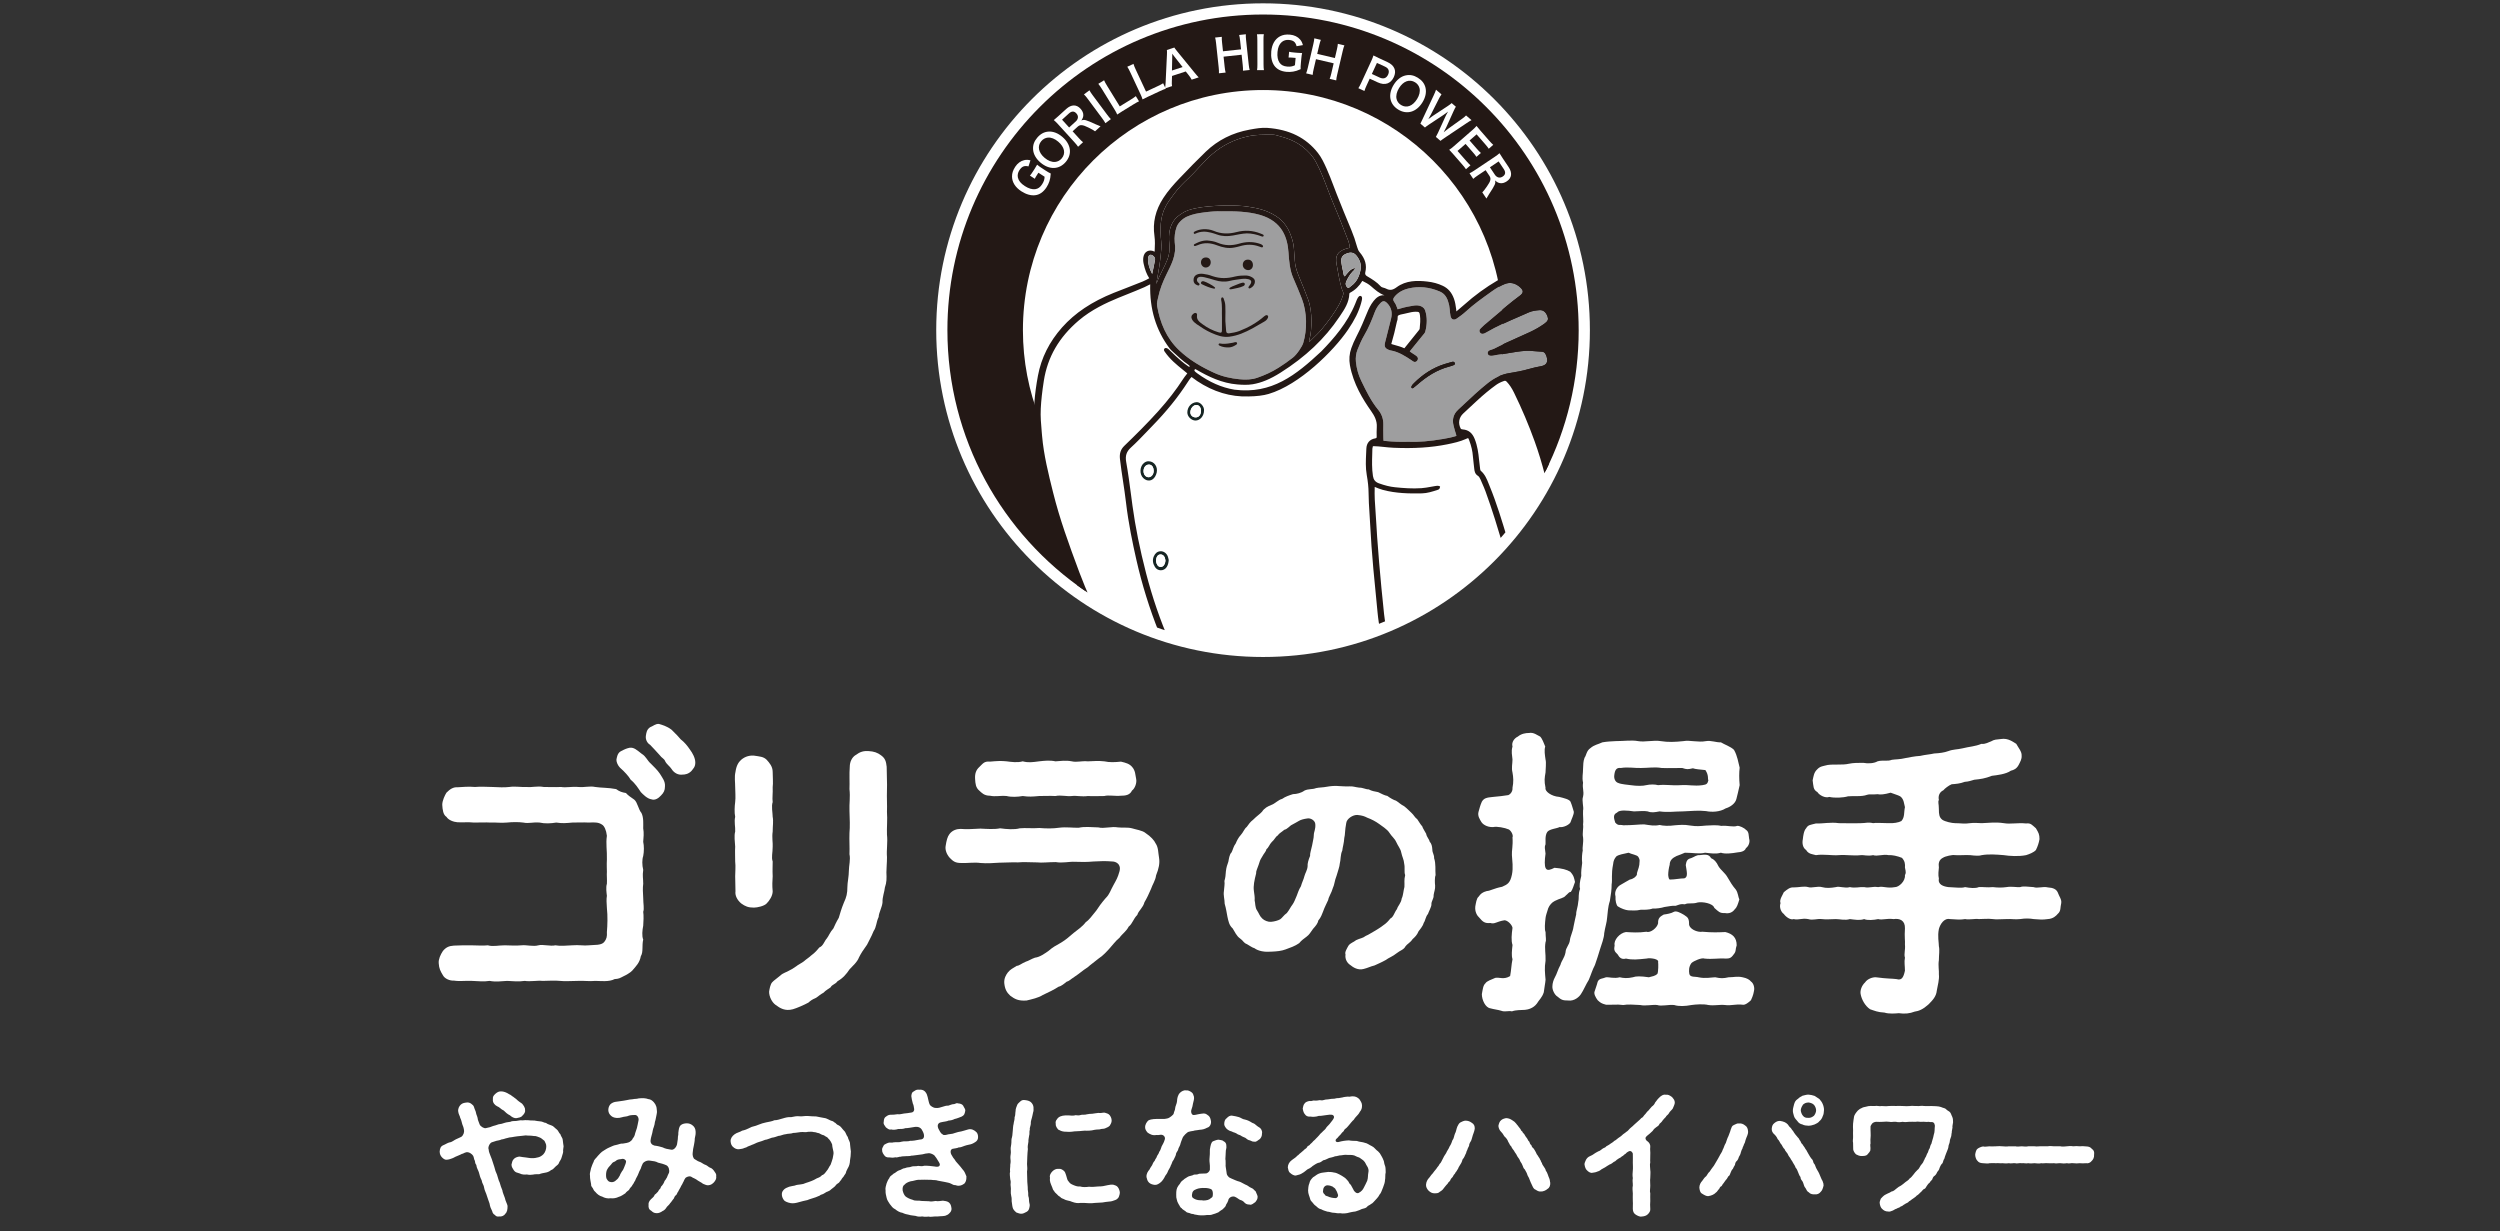 <?xml version="1.0" encoding="UTF-8"?>
<svg id="_レイヤー_1" data-name="レイヤー_1" xmlns="http://www.w3.org/2000/svg" version="1.1" xmlns:xlink="http://www.w3.org/1999/xlink" viewBox="0 0 335 165">
  <rect x="0" y="0" width="335" height="165" fill="#333333" stroke="none"/>
  <!-- Generator: Adobe Illustrator 29.2.1, SVG Export Plug-In . SVG Version: 2.1.0 Build 116)  -->
  <defs>
    <style>
      .st0 {
        fill: #231815;
      }

      .st1, .st2 {
        fill: #fff;
      }

      .st2 {
        stroke: #fff;
        stroke-miterlimit: 10;
        stroke-width: 3px;
      }

      .st3 {
        fill: none;
      }

      .st4 {
        fill: #162523;
      }

      .st5 {
        fill: #7b7d80;
      }

      .st6 {
        fill: #9e9e9f;
      }

      .st7 {
        clip-path: url(#clippath);
      }
    </style>
    <clipPath id="clippath">
      <circle class="st3" cx="169.25" cy="44.242" r="42.295"/>
    </clipPath>
  </defs>
  <g>
    <path class="st1" d="M86.191,112.809c.12.526.12,1.294,0,1.9-.16.444-.16,1.212,0,1.859-.12.808,0,1.091,0,1.859-.08.565-.04,1.212,0,1.899,0,.809.159,1.415,0,1.859.079.444.039,1.415,0,1.859-.12.606-.2,1.374,0,1.859-.2.808.039,1.656-.32,2.223-.159.889-.638,1.334-1.156,1.94-.2.242-.918.647-1.117.727-.558.283-.639.364-1.237.404-.758.404-1.914.242-2.593.242-.838.081-1.436-.041-2.353,0-.918,0-1.675.081-2.354,0-.758-.081-1.715,0-2.353,0-.679-.081-1.636.121-2.394,0-.758.121-1.675.041-2.353,0-.839.041-1.476.162-2.354,0-.798.121-1.436.041-2.354,0-.877-.041-1.715.081-2.433-.041-.518.041-1.237-.242-1.476-.727-.319-.526-.518-.889-.558-1.617-.04-.525.239-1.132.558-1.617.399-.485.798-.687,1.476-.727.838-.04,1.356-.04,2.314-.04.838,0,1.516.081,2.234,0,.718.202,1.396,0,2.273,0,.798,0,1.356.081,2.234,0,.678-.081,1.556.202,2.273,0,.559-.162,1.596.161,2.274,0,.598.121,1.556.04,2.234,0,.918-.081,1.636.081,2.234,0,.757-.081,1.675.04,2.074-.445.319-.403.398-.727.359-1.333.079-.889.12-2.142,0-3.233-.04-.565-.08-1.212,0-1.617-.04-.364-.16-1.131,0-1.616.039-.566-.04-1.132,0-1.617,0-.364-.04-.97,0-1.617.039-1.212-.16-2.142,0-3.193-.08-.768-.359-1.334-.639-1.495-.479-.324-.918-.324-1.795-.283-.718-.041-1.556,0-2.194,0-.878.081-1.356.121-2.155,0-.718.121-1.556.162-2.233,0-.918-.081-1.436.162-2.194,0-.598-.081-1.436-.081-2.194,0-.838.081-1.476-.041-2.194,0-.598-.041-1.516,0-2.194,0-.838-.081-1.476,0-2.234-.041-.518-.04-1.197-.282-1.475-.727-.439-.282-.519-.929-.559-1.616,0-.566.359-1.294.559-1.617.479-.485.917-.768,1.475-.727.598-.041,1.556-.121,2.354-.041.797-.081,1.636,0,2.314,0,.878.041,1.596.081,2.273,0,.798-.121,1.516.041,2.314,0,.758.081,1.397-.162,2.314,0,.838,0,1.397.041,2.314,0,.639.121,1.476-.081,2.314,0,.838.081,1.516-.162,2.274,0,.758.121,1.756.081,2.792.283.439.323.798.444,1.317.525.239.283.638.566,1.116.889.439.364.559,1.334.958,1.779.319.606.239,1.535.239,2.061.12.647.039,1.293,0,1.818ZM88.424,103.676c.28.485.758,1.011.679,1.738,0,.485-.16.809-.519,1.173-.359.403-.838.687-1.277.525-.598-.081-1.156-.687-1.436-.97-.359-.525-.718-1.132-1.356-1.656-.279-.485-.838-1.091-1.436-1.617-.279-.283-.479-.727-.479-1.051.04-.242.12-.888.559-1.131.598-.324.838-.404,1.197-.485.598-.082.957.282,1.635.808.598.364.718.889,1.237,1.334.319.324.878.849,1.197,1.333ZM93.171,102.18c0,.607-.279.809-.519,1.132-.398.404-.838.485-1.197.485-.598.081-1.156-.243-1.476-.767-.199-.324-.637-.607-.838-1.011-.159-.404-.438-.404-.757-.849-.519-.606-.918-.97-1.277-1.374-.359-.203-.639-.688-.558-1.212.079-.485.12-.809.558-1.132.438-.162.718-.485,1.197-.445.399.121,1.038.283,1.675.768.559.526,1.038,1.051,1.237,1.294.519.403.878.849,1.237,1.374.359.485.718,1.131.718,1.737Z"/>
    <path class="st1" d="M103.539,119.437c0,.606-.438,1.253-.798,1.617-.319.364-1.276.566-1.714.566-.758,0-1.157-.162-1.715-.566-.519-.444-.838-1.05-.758-1.617,0-.727-.04-1.334-.04-2.02,0-.606.08-1.253,0-1.98,0-.809-.039-1.294,0-1.98-.039-.606-.159-1.495,0-2.021.04-.646-.159-1.293,0-1.98-.12-.565-.079-1.414,0-1.98.08-.606,0-1.494,0-2.02,0-.688-.12-1.333.04-2.021.12-.848.399-1.293.758-1.617.558-.485,1.197-.606,1.715-.565.757.121,1.276.121,1.714.565.36.404.798.889.798,1.617,0,.647.079,1.495,0,2.062.04.767-.079,1.455,0,1.979-.199.566,0,1.456,0,1.98.12.566,0,1.253,0,1.98-.12.768.04,1.536,0,2.021,0,.849-.199,1.414,0,1.98,0,.565-.04,1.171,0,1.98-.04.646-.079,1.212,0,2.02ZM118.857,114.83c0,.849-.079,1.455-.079,2.061.039.849.039,1.334-.2,2.021-.039.525-.359,1.333-.319,1.98-.04.646-.519,1.455-.519,1.979-.359.768-.28,1.334-.678,1.9-.32.808-.679,1.374-.878,1.818-.479.647-.838,1.212-1.077,1.697-.239.647-.878,1.173-1.277,1.617-.398.606-.878,1.173-1.596,1.577-.319.444-.757.444-.917.808-.239.202-.678.404-.957.727-.439.243-.598.404-.997.688-.558.242-.718.364-1.037.646-.599.324-1.516.727-2.074.889-1.038.283-1.715-.121-2.354-.606-.438-.323-.838-1.051-.838-1.738.04-.283.16-1.05.438-1.293.12-.162.758-.606,1.077-.889.32-.324.918-.485,1.078-.606.398-.203.638-.324,1.077-.647.159-.162.757-.444.996-.647.36-.323.559-.404.958-.768.558-.403.838-.767,1.116-1.091.519-.202.639-.808.997-1.212.239-.283.399-.808.878-1.334.16-.364.399-.889.718-1.415.239-.767.319-1.131.679-2.02.359-.768.479-1.253.479-2.142,0-.565.199-1.414.199-2.182,0-.606.239-1.495.079-2.182.04-1.011-.039-1.779,0-2.87.08-.768.04-1.94,0-2.95-.039-.97.12-1.818,0-2.909.04-.809-.039-2.062.04-2.991,0-.688.319-1.294.797-1.576.598-.445,1.078-.566,1.715-.526.718.041,1.197.202,1.675.565.559.404.679.809.758,1.536,0,1.172.08,2.263.04,3.071-.04,1.132.04,2.061,0,2.991.079.97-.04,2.182,0,3.031.12,1.05-.079,2.021,0,2.991Z"/>
    <path class="st1" d="M154.915,117.296c-.079.687-.519,1.293-.678,1.818-.239.565-.598,1.334-.878,1.779-.2.767-.798,1.131-.957,1.697-.559.565-.639,1.172-1.157,1.576-.359.687-.838.929-1.237,1.495-.479.364-1.077,1.171-1.316,1.414-.319.364-.957,1.051-1.436,1.334-.639.526-1.117.849-1.515,1.213-.758.485-.997.767-1.796,1.293-.558.364-.638.526-1.037.647-.239.202-.718.606-1.038.647-.558.364-1.356.767-2.154,1.131-.558.365-1.476.566-2.154.728-1.117.081-1.596-.203-2.194-.647-.479-.445-.718-.889-.798-1.697-.039-.647.239-1.092.479-1.415.359-.444.638-.526,1.197-.889.319,0,.638-.323,1.236-.565.32-.081.719-.364,1.198-.526.678-.08,1.316-.565,1.795-.889.598-.525.997-.727,1.715-1.131.718-.445.957-.688,1.675-1.294.399-.323,1.237-.889,1.596-1.414.479-.324.838-.85,1.436-1.577.279-.444.718-1.05,1.277-1.697.518-.485.638-1.05,1.037-1.738.399-.727.558-.97.797-1.818.28-1.01-.518-1.333-.957-1.333-.917-.082-1.715-.041-2.513,0-.878.08-1.596.08-2.513.041-.758-.041-1.636.202-2.553.04-.958,0-1.875.121-2.514.041-1.037,0-1.715-.08-2.553,0-.797-.041-1.556.041-2.513.041-.718.04-1.596.121-2.513.04-.838-.121-1.756.041-2.593,0-.797,0-1.077-.243-1.516-.687-.438-.485-.638-1.091-.558-1.576.12-.768.239-1.253.519-1.617.398-.526.997-.688,1.476-.688.917.081,1.675,0,2.673-.04.838.04,1.874.121,2.632-.041.878.121,1.915.202,2.632,0,.798-.081,1.676.041,2.633-.041.996.081,1.835.081,2.673-.04.996-.121,1.874.04,2.632,0,.718-.162,1.596-.081,2.593-.041.757.202,1.755-.162,2.632,0,.758.081,1.237-.041,1.875.121.479.162,1.436.283,1.835.647.678.444,1.156.97,1.356,1.414.359.526.32,1.253.439,1.9.12.727-.04,1.455-.399,2.344ZM130.662,104.363c-.04-.688.12-1.173.558-1.576.479-.445.639-.809,1.436-.728.878-.081,1.516-.121,2.234-.04.598.081,1.476.202,2.154,0,.758.202,1.277.121,2.194,0,.718-.081,1.436-.162,2.194,0,.678-.041,1.356-.162,2.194,0,.678.161,1.276-.081,2.154,0,.798-.041,1.436-.081,2.194,0,.718.161,1.436.121,2.234.04.678.162,1.117.283,1.476.688.479.526.438,1.091.558,1.617.12.525-.16,1.293-.558,1.576-.28.606-.878.687-1.476.687-.798.081-1.675-.121-2.234.041-.678,0-1.596.041-2.194,0-.838.121-1.515-.08-2.154,0-.679.081-1.476-.162-2.194,0-.718-.041-1.596,0-2.194,0-.878.081-1.356.121-2.194,0-.678.121-1.515.162-2.154,0-.918-.08-1.476.121-2.234-.041-.797,0-1.117-.403-1.436-.687-.479-.404-.519-.93-.558-1.576Z"/>
    <path class="st1" d="M192.306,118.615c.034.572-.132.841-.199,1.311.034.571-.331.773-.298,1.311,0,.269-.398,1.008-.465,1.243-.299.303-.365.941-.564,1.176-.132.504-.564.941-.697,1.142-.199.504-.497.773-.795,1.043-.332.503-.73.638-.962.975-.199.436-.763.571-1.161.907-.531.437-1.129.639-1.46.908-.597.336-1.095.537-1.526.739-.565.135-.896.337-1.46.471-.73.202-1.394-.202-1.792-.538-.365-.235-.729-.739-.63-1.411-.133-.303.199-.807.398-1.176.265-.371.663-.437,1.028-.74.564-.269.862-.235,1.294-.571.265-.101.696-.369,1.161-.638.232-.135.895-.538,1.128-.74.464-.303.729-.605.996-.941.431-.202.53-.807.895-1.277.099-.403.564-.807.631-1.412.199-.37.232-1.076.365-1.546.034-.605-.066-.908.099-1.58-.166-.436,0-.975-.133-1.546-.033-.537-.265-.874-.398-1.513-.066-.436-.464-.907-.663-1.377-.232-.504-.596-.74-.895-1.21-.332-.538-1.062-.941-1.394-1.21-.464-.336-1.028-.638-1.592-.84-.398-.202-.664-.303-1.328-.37-.596-.034-1.426.504-1.492,1.076-.199,1.008-.133,1.546-.265,2.016-.034.672-.233,1.277-.266,1.681-.265.537-.199,1.277-.331,1.714-.034.471-.266,1.043-.432,1.648-.265.638-.299,1.276-.498,1.647-.199.705-.564,1.176-.63,1.613-.199.47-.464.908-.697,1.58-.099.236-.265.773-.63,1.176-.067.403-.366.739-.697,1.109-.365.503-.498.773-.862,1.042-.365.269-.73.537-.996.874-.564.403-1.195.605-1.824.84-.531.202-1.128.27-1.958.303-.829.068-1.691-.067-2.223-.47-.232-.034-.696-.37-.995-.537-.465-.169-.498-.471-.896-.74-.531-.37-.697-.874-1.028-1.378-.465-.403-.565-.975-.697-1.58-.099-.503-.166-1.042-.365-1.714,0-.605-.199-1.109-.1-1.714.033-.538.132-.908.066-1.345.133-.403.166-.806.199-1.31.066-.538.166-.807.331-1.277.067-.337.133-.975.432-1.244.199-.402.233-.773.564-1.209.1-.269.365-.807.663-1.109s.498-.874.796-1.076c.265-.37.464-.672.862-.975.498-.504.896-.739,1.195-1.076.299-.47.729-.706,1.327-.941.331-.101.896-.672,1.36-.773.431-.303.929-.47,1.46-.639.498,0,1.128-.168,1.526-.47.564-.269,1.062-.135,1.559-.336.431-.101.862-.067,1.559-.201.365-.068,1.028-.135,1.592-.068.365,0,.763.068,1.327.034.465-.034.73.101,1.294.168.564,0,.829.236,1.294.236.431.235.763.269,1.26.37.398.202.929.47,1.228.504.398.303.895.571,1.161.638.299.169.663.538,1.094.74.432.336.697.638.996.907.299.27.432.605.763.841.166.235.498.807.663.941.034.202.432.807.531,1.009.066.436.398.706.464,1.042.265.302.332.605.365,1.109,0,.403.265.672.233,1.109.265.773.132,1.613.199,2.285-.133.303-.099,1.076-.067,1.344ZM176.25,110.415c-.034-.47-.631-.84-1.095-.739-.464.067-.829.168-1.062.303-.331.168-.663.403-.962.537-.265.101-.63.605-1.028.672-.432.371-.663.437-.896.773-.299.169-.398.538-.796.875-.299.302-.431.773-.697.941-.066.336-.331.537-.596,1.042-.299.47-.299.571-.465,1.076-.166.504-.365.841-.331,1.143-.233.907-.398,1.68-.299,2.353.066.537.133.806.1,1.276.1.303.034.942.332,1.345.265.403.331.739.696,1.076.266.269.796.47,1.161.436.432-.033.929-.168,1.228-.336.265-.169.497-.571.895-.841.332-.403.498-.806.763-1.142.199-.269.366-.706.565-1.176.166-.403.232-.739.564-1.277.132-.504.365-.908.464-1.344.1-.403.398-.807.431-1.344-.033-.336.099-.807.332-1.378-.034-.302.133-.773.265-1.378.067-.47.233-.975.233-1.412,0-.436.265-.773.199-1.479Z"/>
    <path class="st1" d="M208.341,120.731c-.359.162-.719.565-.878.97-.2.647-.32.97-.359,1.293-.08.688-.16,1.536,0,1.9,0,.647.12,1.132,0,1.333-.16.889.039,1.576,0,2.506-.16.97-.08,1.617,0,2.546-.04.526-.16,1.011-.239,1.697-.239.728-.639,1.011-.918,1.495-.479.647-1.197.809-1.596.848-.558.041-1.197,0-1.755.203-.439-.121-.918.121-1.436-.081-.359-.121-1.038-.202-1.437-.323-.678-.08-1.156-1.132-1.156-1.9.12-.646.16-1.172.479-1.455.199-.323.797-.485,1.316-.727.519-.121,1.157.283,1.995-.243.159-.849.159-1.495.319-2.263-.16-.486-.079-1.132,0-1.9-.199-.606-.12-1.415,0-2.303-.079-.445-.678-1.011-1.077-1.011-1.037.162-1.356.565-1.875.364-.757.081-1.037-.162-1.475-.688-.32-.282-.639-.808-.559-1.535.08-.404.16-1.091.439-1.294.279-.403.518-.606,1.116-.767.399,0,.957-.364,2.035-.566.718-.323,1.077-.485,1.316-1.617.199-.929.039-1.94,0-2.626-.04-.606.159-1.212.079-2.385.12-.202-.079-.768-.479-1.05-.558-.243-1.635-.445-2.115-.324-.877.041-1.436-.444-1.556-.647-.239-.403-.558-.848-.398-1.414.12-.444.239-.889.438-1.334.28-.485.639-.566,1.515-.647.639-.041,1.516-.162,2.035-.243.359-.162.598-.565.558-.97.16-.809.12-1.415,0-2.061-.16-.647,0-1.132,0-1.738-.04-.566-.199-1.051,0-1.738-.16-.606.279-1.132.718-1.334.479-.404,1.077-.485,1.516-.485.598-.121,1.117.323,1.476.485.279.282.479.849.678,1.334-.16.485-.04,1.172.04,1.738.12.403,0,1.334,0,1.738-.12.727-.2,1.091,0,2.061-.12.444.757,1.132,1.835,1.212.638.162,1.355.323,1.515.647.239.565.32,1.011.439,1.334.039.364-.32,1.011-.439,1.414-.16.324-.917.728-1.476.647-.359.203-1.316.243-1.635.647-.359.526-.2,1.374-.239,1.657-.16.364-.08.565,0,1.252-.12.889-.16,1.657.039,1.98.2.364.679.162,1.157-.08,1.037.08,1.635.242,2.114.526.519.565.519.888.639,1.374-.199.525-.279.929-.558,1.334-.279,0-.32.202-.679.485-.278.364-.797.364-1.475.727ZM213.726,129.298c-.398.768-.518,1.294-.838,2.021-.319.485-.758,1.495-.997,1.818-.239.444-.957,1.051-1.755.93-.718,0-.918-.081-1.436-.526-.359-.203-.718-.889-.679-1.374,0-.404.16-.889.32-1.172.319-.566.398-1.051.757-1.698.16-.606.519-.889.679-1.656.039-.727.518-.97.598-1.697.039-.445.399-1.132.479-1.779.079-.485.28-1.253.359-1.657-.04-.364.239-1.01.28-1.697.12-.526-.04-1.011.239-1.697-.12-.404-.04-.97.159-1.738-.039-.565.04-1.091.12-1.738-.079-.647,0-1.293.08-1.697-.08-.364.12-1.051.039-1.738-.12-.526.08-1.293,0-1.697.08-.485-.039-1.294,0-1.9.12-.444-.199-1.333,0-1.859.16-.767-.12-1.05,0-1.859-.159-.767,0-1.131,0-1.899.04-.566,0-.889.2-1.455.239-.283.239-.93.797-1.294.519-.444.997-.485,1.596-.768.718-.121,1.157-.121,1.756-.161,1.197,0,2.114-.162,3.032,0,.877.161,2.074-.162,3.032,0,.997.161,1.914.121,3.032,0,.878-.162,1.955.202,3.032,0,.678-.121,1.396.202,1.994.161.439.283,1.317.566,1.756,1.01.479.849.558,1.657.758,2.385-.08.687-.08,1.455,0,2.344-.16.768-.32,1.374-.439,1.859-.159.646-.877,1.091-1.436,1.253-.758.485-1.874.525-2.632.364-1.077-.121-1.914,0-3.112.04-1.116,0-1.994.162-3.111,0-.678.121-1.077.203-1.596,0-.399-.081-1.077-.04-1.835,0-.878-.121-1.955-.242-2.274.162-.638.283-.359.889-.239,1.334.438.485.558.242,1.077.364,1.316,0,2.074-.121,2.792-.121.838.121,1.356.242,2.074.081.479.121,1.237.161,2.074.04.598-.04,1.156-.121,2.074.041.797.121,1.197.08,2.074,0,.558,0,1.316-.121,2.034.041.878-.081,1.596.202,2.154,0,.279-.041.958.282,1.157.525.438.243.359.809.438,1.212.12.324,0,.93-.438,1.253-.12.364-.559.526-1.157.566-.678.121-1.635.242-2.194.04-.678.203-1.355.081-2.114,0-.798.203-1.556,0-2.713,0-.199.081-.838.364-1.117.445-.518.243-.917.565-.917,1.172-.12.405-.199.97-.199,1.374.039.404.12.647.279.606.559,0,1.356-.162,1.875-.162.558-.161.319-.929.199-1.778.08-.485.16-.809.718-.93.439-.161.718-.444,1.157-.403.678-.082,1.237-.162,1.515.403.399.162.718.486.997,1.092.319.525.878.888,1.197,1.455.32.565.718,1.212,1.117,1.656.319.445.319,1.011.479,1.334-.199.647-.319,1.051-.598,1.294-.28.404-.718.647-1.356.526-.678.04-.838-.203-1.396-.688-.2-.646-1.636-.849-2.234-.727-.718.243-1.237,0-1.715.243-.598-.081-.718.041-1.237.203-.558-.041-.838.08-1.515.161-.359.121-1.117.242-1.556.203-.559.202-1.277.161-1.596.161-.639.162-1.197.081-1.675.081-.399-.041-.958-.242-1.397-.526-.199-.121-.359-.768-.319-1.333-.2-.688.239-1.334.718-1.576.438-.243.957-.566,1.197-.688.479-.081.878-.404.957-.687-.04-.283.239-.727.319-1.294,0-.444.16-.606-.159-1.091-.2-.242-.878-.323-1.277-.526-.718.162-1.276.242-1.635.485-.28.324-.399.606-.439,1.051-.278,1.374-.079,2.061-.199,2.708,0,.687-.079,1.293-.239,2.223-.28.849-.28,1.617-.359,2.182-.04.688-.28,1.334-.399,2.142,0,.565-.359,1.535-.558,2.141-.16.606-.479,1.495-.679,2.102ZM235.028,132.814c-.079.525-.319,1.05-.399,1.212-.278.283-.797.687-1.116.606-.878-.121-1.556.162-2.354.041-.758-.082-1.397.121-2.234,0-.678-.162-1.675-.082-2.273,0-.838.161-1.675.202-2.314,0-.758-.082-1.715.202-2.273,0-.598-.082-1.596.161-2.274,0-.917-.041-1.635-.121-2.274,0-.838-.121-1.675,0-2.314-.041-.639-.162-.758-.283-1.117-.606-.279-.364-.558-.889-.398-1.212.079-.283.279-.768.398-1.253.2-.485.679-.404,1.117-.606.399-.041,1.117.202,1.835,0,.519.121,1.037.162,1.756,0,.438-.162,1.037-.162,2.154,0,.438-.121.878-.162,1.156-.485.12-.324.12-1.294.08-1.576.079-.162-.16-.324-.479-.404-.359-.081-.798-.121-1.078-.041-1.236.121-1.834.203-2.752,0-.558.162-.878-.121-1.117-.565-.438-.404-.518-.606-.398-1.212-.16-.688.678-1.657,1.515-1.779.718.041,1.636.121,2.752-.041.519.203,1.437-.525,1.556-1.131-.04-.768.359-.93.757-1.172.36-.041,1.038-.162,1.356-.364.32-.162.798.08,1.356.404.279.242.679.282.679,1.132-.08.767,1.156,1.252,1.795,1.131,1.356.121,2.114.081,3.072.041.957.243,1.515.727,1.515,1.779-.199.565-.04.808-.399,1.212-.359.525-.598.565-1.116.565-.719-.081-1.756.121-2.792,0-.36-.162-1.476.324-1.756.606-.359.485-.359,1.011-.28,1.455.12.486.798.324,1.237.445.918.202,1.795,0,2.234,0,.718.162,1.077.162,1.795,0,.758,0,1.117-.162,1.875,0,.598.121.917.323,1.116.565.359.242.519.848.399,1.294ZM216.319,103.838c-.079.485.12.97.558,1.091.359.162,1.317.242,1.636.283.797.121,1.635.121,2.074,0,.519-.121,1.197-.121,1.596,0,1.037-.121,1.835.08,2.991,0,1.157-.081,1.795.162,2.952,0,.639-.081.678-.243.797-.647-.12-.202.08-.647-.398-1.374-.758-.08-1.356-.121-1.676-.242-.718.162-.797.162-1.436-.04-.797,0-1.874.04-2.752,0-.997-.162-1.756,0-2.753,0-.757.04-1.755-.162-2.712,0-.598-.081-.798.282-.878.929Z"/>
    <path class="st1" d="M276.206,121.014c-.159.606,0,1.05-.479,1.455-.199.242-.598.646-1.316.687-.758.121-1.197.041-1.915,0-.438-.08-1.077-.121-1.795,0-.718.081-1.117-.041-1.835,0-.758,0-1.356.081-1.835,0-.598-.08-1.397,0-1.875,0-.479-.08-1.237.121-1.835,0-.598.121-1.316.041-2.034,0-.797-.162-1.316.727-1.476,1.333-.199.97,0,1.819,0,2.304.12.525,0,1.172,0,1.859-.12.727.04,1.455,0,1.899.08.688-.159,1.495-.278,2.182-.08.809-.559,1.294-1.117,1.859-.718.647-1.277.889-1.875.97-.598.242-1.316.324-2.114.203-.399.04-1.317.121-1.915-.081-.877-.04-1.316-.243-1.915-.444-.678-.444-1.156-1.334-1.276-2.061-.08-.485.159-1.132.598-1.536.319-.485,1.037-.727,1.476-.687,1.515.202,2.154.162,2.752.243.678.202.917-.202,1.117-1.132,0-.606-.12-1.172,0-1.738-.16-.485.079-1.05,0-1.778.039-.445-.08-1.011,0-2.142.039-1.091-.718-1.374-1.516-1.253-.997-.121-1.476.162-2.074,0-.558.121-1.436.203-1.874,0-.598.203-1.237.081-1.915,0-.638.203-1.355,0-1.874,0-.559,0-1.356.081-1.875,0-.678-.08-1.197.203-1.835,0-.877-.162-1.237.162-1.955,0-.398.162-1.037-.283-1.316-.687-.359-.242-.639-.889-.438-1.455-.2-.445.319-1.132.438-1.456.479-.403.838-.687,1.316-.646.798,0,1.356-.203,1.955-.041.439.162,1.277-.162,1.835,0,.598.162,1.157.121,1.875,0,.479-.162,1.197.202,1.874,0,.718.162,1.237-.041,1.915,0,.718.162,1.037-.121,1.874,0,.758-.162,1.117.202,2.273,0,.48,0,1.397-.768,1.317-1.617.12-.202.159-.323,0-1.011.039-.444,0-.849-.399-1.293-.598-.243-1.316-.404-1.795-.364-.718-.162-1.516.202-2.074,0-.718.161-1.277-.041-1.596,0-1.117.121-2.074-.082-2.991,0-.918.08-2.035-.162-3.072,0-.399-.121-.997-.121-1.316-.688-.439-.282-.559-.888-.439-1.455.04-.364.12-1.132.439-1.455.279-.485.558-.444,1.316-.647.997.041,1.914-.202,3.072-.04,1.037,0,1.834.04,2.991,0,.639,0,.878-.162,1.596,0,.359-.081,1.156,0,2.074,0,.638.04,1.356-.081,1.715-.283.479-.526.319-1.172.479-1.859-.12-.404-.12-1.091-.639-1.455-.28-.162-.997-.364-1.277-.485-.877.243-1.355.282-1.755.202-.718.08-1.077-.041-1.397.08-.757.283-1.715.121-2.553.203-.718.202-1.795.243-2.513.081-.558.202-1.356-.243-1.596-.647-.598-.323-.519-.808-.638-1.576.12-.526.16-1.05.598-1.455.399-.444.798-.444,1.437-.606.957-.121,1.955.04,2.832-.162.559-.121,1.237-.121,1.915-.121.638.121,1.436.081,1.914-.202.718-.203,1.316.04,1.915-.203.519-.08,1.038-.04,1.875-.242.438-.081,1.197-.243,1.915-.282.678-.162,1.396-.203,1.875-.324.757-.04,1.356-.121,1.915-.323.638-.242,1.197-.202,1.874-.364.957-.242,1.676-.242,2.553-.606.519.08.997-.243,1.277-.324.479-.282.718-.242,1.356-.323.957-.162,1.675.444,2.034.647.279.526.758,1.05.718,1.576.04.485-.199.849-.399,1.253-.279.526-.678.687-1.037.768-.679.485-1.915.606-2.553.687-.918.364-1.516.444-2.354.526-.479.121-.678.243-1.276.282-.639.243-1.197.283-1.756.324-.399.162-.917.565-1.117.808-.518.242-.718.768-.598,1.294-.159.282,0,.485,0,1.253,0,.646.04,1.091.479,1.414.359.242,1.277.445,1.676.445.757,0,1.276.121,2.034,0,.519-.081,1.117,0,1.556,0,.957-.041,1.875-.162,2.952,0,.917.161,1.835-.081,2.991.04.638-.08.798.203,1.316.647.359.606.479.808.479,1.455-.079.485-.239.97-.479,1.455-.278.324-.917.566-1.316.688-.997.202-2.234.121-2.991,0-.997-.082-1.995-.162-2.952,0-.319.121-.878.08-1.556,0-.718-.041-1.237.04-2.034,0-.32-.082-1.317.161-1.556.323-.598.283-.678.768-.598,1.333-.039.364-.12,1.011,0,1.495-.159.809.639,1.051,1.277,1.132.997.041,1.755.162,2.233,0,.639.121,1.397.202,1.835,0,.559-.041,1.157.081,1.875,0,.718.081,1.237.081,1.835,0,.718-.121,1.316.041,1.835,0,.438-.162,1.037-.041,1.795,0,.519.202,1.276-.121,1.915.041.718.04,1.117.242,1.316.646.2.566.559.97.479,1.456Z"/>
  </g>
  <path class="st1" d="M146.735,17.597c-.106-.1-.39-.259-.884-.504-.804-.398-1.11-.421-1.455-.108l-.667.607.83.913c.244.269.383.404.569.554l-.667.607c-.145-.213-.245-.342-.493-.614l-2.194-2.412c-.216-.238-.347-.363-.565-.549.196-.162.339-.284.585-.508l1.074-.977c.68-.619,1.379-.633,1.917-.042.261.286.388.579.378.874-.008.244-.071.408-.261.711.364-.167.563-.119,1.959.525.108.048.441.188.613.251l-.738.672ZM144.164,16.263c.166-.15.269-.351.279-.548.009-.179-.06-.354-.215-.524-.293-.322-.627-.321-.994.013l-.918.835.948,1.043.899-.819Z"/>
  <path class="st1" d="M145.987,12.101c.107.205.21.363.426.654l1.941,2.609c.213.286.338.434.504.597l-.737.548c-.108-.206-.214-.368-.427-.655l-1.941-2.609c-.223-.301-.33-.424-.504-.597l.738-.548Z"/>
  <path class="st1" d="M152.629,13.577c-.201.088-.387.189-.753.414l-1.524.939c-.288.178-.466.294-.645.419-.086-.21-.194-.407-.377-.705l-1.647-2.672c-.219-.355-.344-.534-.511-.737l.777-.479c.1.23.193.407.425.783l1.675,2.718,1.442-.889c.351-.215.509-.327.709-.486l.428.695Z"/>
  <path class="st1" d="M156.207,11.894c-.21.065-.407.143-.796.325l-1.622.758c-.307.143-.495.239-.688.342-.061-.218-.146-.426-.294-.743l-1.329-2.843c-.176-.378-.28-.57-.422-.79l.828-.387c.072.24.146.426.332.826l1.352,2.892,1.534-.717c.373-.174.542-.267.76-.402l.346.739Z"/>
  <path class="st1" d="M159.686,10.677c-.097-.179-.241-.405-.359-.551l-.436-.551-1.839.603-.024.702c-.013.31-.008.403.026.66l-.942.309c.034-.183.065-.48.081-.778l.176-3.731c.015-.323.014-.482-.007-.641l1-.328c.075.128.139.209.386.516l2.364,2.897c.264.32.386.459.516.582l-.942.309ZM157.294,7.483c-.043-.056-.083-.119-.209-.288q-.004.3-.004.358l-.039,1.897,1.425-.468-1.173-1.499Z"/>
  <path class="st1" d="M166.942,4.59c-.01.251-.003.433.034.775l.347,3.243c.037.349.069.522.131.771l-.896.096c.011-.239.003-.426-.035-.781l-.146-1.36-2.419.259.146,1.36c.037.349.069.528.131.771l-.897.096c.011-.232.003-.426-.034-.781l-.347-3.237c-.037-.355-.07-.54-.131-.771l.896-.096c-.009.257,0,.456.035.775l.124,1.161,2.419-.259-.123-1.155c-.037-.343-.072-.558-.131-.771l.896-.096Z"/>
  <path class="st1" d="M169.353,4.586c-.036.23-.047.417-.046.78l.008,3.253c.001.357.013.55.051.78l-.92.002c.036-.23.048-.423.047-.78l-.009-3.253c-.001-.375-.013-.538-.05-.78l.919-.002Z"/>
  <path class="st1" d="M174.317,8.483c-.033.355-.042.518-.03.786-.449.195-.674.272-1.001.326-.278.047-.601.06-.895.033-.753-.069-1.308-.357-1.646-.849-.327-.467-.466-1.135-.398-1.881.088-.956.493-1.659,1.157-2.023.397-.212.815-.283,1.369-.232.547.051,1.03.283,1.336.645.192.224.283.408.379.757l-.845.147c-.148-.566-.42-.785-1.039-.842-.354-.033-.697.069-.948.282-.329.286-.514.717-.571,1.331-.057.62.038,1.101.28,1.445.219.312.533.468,1.009.512.409.038.723-.012,1.047-.176l.091-.981-.326-.03c-.307-.028-.433-.033-.617-.02l.072-.776c.214.05.346.069.718.103l.313.029c.277.026.451.036.712.042-.051.22-.08.405-.11.742l-.058.632Z"/>
  <path class="st1" d="M180.149,6.079c-.092.233-.145.408-.223.744l-.742,3.178c-.08.342-.108.516-.13.772l-.879-.205c.089-.222.144-.402.225-.75l.311-1.333-2.371-.554-.311,1.333c-.08.342-.109.522-.13.772l-.878-.205c.087-.216.144-.402.225-.75l.74-3.173c.082-.348.112-.533.13-.772l.878.205c-.093.24-.15.432-.223.744l-.265,1.138,2.37.554.264-1.132c.078-.336.117-.551.131-.772l.878.206Z"/>
  <path class="st1" d="M182.018,11.819c.134-.205.234-.392.371-.689l1.369-2.971c.121-.264.201-.466.282-.729.232.12.399.204.691.338l1.147.529c.533.245.849.544.99.929.124.323.088.706-.095,1.102-.192.418-.475.7-.833.841-.393.145-.825.099-1.351-.144l-1.049-.483-.422.917c-.137.296-.222.511-.286.734l-.813-.374ZM184.878,10.394c.506.232.904.09,1.127-.394.101-.219.123-.429.061-.611-.063-.195-.216-.34-.508-.474l-1.049-.483-.681,1.478,1.049.483Z"/>
  <path class="st1" d="M191.02,11.769c.142.607-.005,1.291-.42,1.959-.806,1.299-2.084,1.672-3.249.948-1.166-.724-1.396-2.026-.586-3.33.412-.662.971-1.105,1.58-1.238.571-.129,1.099-.029,1.643.309.565.351.899.786,1.032,1.351ZM189.882,13.281c.322-.519.436-1.023.337-1.448-.083-.336-.288-.613-.597-.804-.739-.459-1.569-.164-2.147.765-.319.513-.438,1.037-.336,1.469.082.336.288.613.601.807.735.456,1.555.154,2.142-.79Z"/>
  <path class="st1" d="M192.409,18.345c.076-.126.199-.363.287-.559l.972-2.131c.103-.222.212-.432.371-.702-.275.218-.474.358-.642.47l-1.951,1.292c-.233.159-.395.275-.503.374l-.611-.523q.075-.135.281-.579l1.529-3.263c.15-.333.227-.515.285-.704l.735.63c-.125.164-.219.321-.342.567l-1.073,2.117c-.09.169-.24.447-.351.632.304-.234.446-.335.594-.432l2.029-1.337c.22-.146.383-.27.503-.382l.565.484c-.081.122-.193.337-.288.55l-1.001,2.21c-.07.147-.125.259-.347.666q.113-.086.279-.223c.077-.062.266-.209.311-.243l1.911-1.366c.195-.135.385-.3.5-.424l.735.63c-.198.101-.346.19-.648.393l-2.99,2.003c-.143.101-.237.164-.281.197q-.148.097-.243.182l-.616-.527Z"/>
  <g>
    <g>
      <path class="st1" d="M75.521,153.604c-.018.321-.094.453-.056.737-.018.226-.132.434-.189.698-.076.302-.207.471-.321.66-.094.302-.226.397-.453.566-.263.245-.415.472-.66.529-.245.226-.604.321-.755.34-.284.057-.566.094-.83.207-.284.019-.585-.018-.83.056-.302.038-.49.057-.83-.018-.283.037-.679.018-.943-.132-.416-.132-.585-.132-.793-.416-.15-.226-.321-.471-.321-.773.056-.246.113-.585.321-.756.113-.17.548-.321.755-.321.321.038.585.114.812.114.302.018.51.113.905.094.189.019.585-.037.812-.113.169-.037.471-.189.679-.415.264-.283.377-.717.377-1.038.019-.321-.169-.548-.245-.755-.208-.132-.397-.359-.604-.434-.207-.057-.528-.246-.792-.208-.284-.056-.604-.056-.793-.056-.17-.038-.434-.038-.716.018-.284.057-.416.019-.717.076-.302.019-.529.095-.717.113-.208,0-.529.076-.698.132-.169.019-.472.17-.698.17-.226.113-.51.15-.698.189-.245.094-.321.094-.642.207-.302.151-.529.698-.397.963.019.359.132.491.208.755.038.132.151.416.208.529.132.434.245.737.339,1.038.114.453.19.698.359,1.037.132.359.189.756.358,1.057.076.302.245.792.359,1.038.018.283.263.773.339,1.037.076.416.283.717.359,1.058,0,.452-.038.829-.321,1.076-.132.245-.529.396-.774.339-.264.076-.529-.056-.585-.189-.208-.094-.34-.302-.377-.51-.208-.415-.283-.603-.358-1.037-.095-.284-.264-.717-.359-1.038-.056-.264-.321-.736-.358-1.038-.038-.415-.284-.585-.34-1.037-.208-.397-.245-.604-.358-1.019-.076-.303-.321-.604-.359-1.038-.15-.151-.169-.397-.189-.547-.131-.189-.113-.435-.226-.661-.132-.245-.566-.547-.906-.49-.339.075-.415.207-.623.226-.17.113-.472.208-.661.302-.189.056-.452.245-.66.303-.151.037-.34.15-.642.169-.245.056-.49-.095-.717-.34-.17-.207-.264-.377-.283-.736.037-.434.113-.698.49-.868.302-.114.566-.321.85-.378.283-.018.603-.302.849-.415.208-.113.472-.189.698-.321.284-.169.434-.642.377-.906-.076-.51-.189-.603-.245-.83-.076-.302-.132-.547-.264-.811-.037-.245-.226-.49-.264-.811-.075-.377.114-.755.34-.963.227-.208.472-.245.793-.284.264-.037.471.076.584.151.227.17.34.264.397.472.095.339.264.603.264.774.037.226.208.528.227.755.018.245.131.377.263.792.095.245.585.566.83.49.434-.075.717-.17.963-.283.227-.038.434-.132.737-.227.321-.037.547-.094.792-.189.321-.113.585-.094.793-.15.189-.113.453-.095.792-.113.264-.019.548-.132.811-.076.227-.038.529-.038.812-.019.189.037.453.037.792.037.34.057.49.095.793.114.302,0,.566.226.774.207.15.151.51.246.736.34.264.076.415.321.679.51s.284.49.51.661c.076.302.321.528.321.773.056.359.056.624.113.85ZM66.595,148.226c-.264-.132-.604-.453-.548-.906-.018-.358.038-.472.34-.755.264-.227.453-.321.755-.321.34,0,.717.132,1.114.397.189.056.339.245.528.339.151.151.227.151.416.321.264.264.434.359.755.585.151.17.453.566.397.85.076.264-.113.547-.359.774-.189.245-.49.245-.773.321-.34.037-.661-.171-.887-.378-.359-.17-.604-.415-.83-.641-.397-.17-.51-.435-.906-.585Z"/>
      <path class="st1" d="M95.723,156.963c.169.245.302.377.245.68.056.358-.132.584-.321.811-.264.245-.397.34-.774.377-.245,0-.472-.132-.679-.208-.189-.17-.51-.302-.661-.415-.226-.17-.302-.208-.566-.34-.169-.037-.208-.151-.453-.226-.264-.057-.661.132-.698.263-.17.227-.189.416-.302.567-.113.302-.245.396-.302.584-.076.189-.264.416-.303.566-.15.151-.207.472-.339.548-.227.113-.208.434-.377.547-.189.227-.227.359-.397.51-.056.132-.227.284-.434.49-.132.227-.321.472-.585.567-.189.15-.529.302-.774.283-.358,0-.529-.132-.755-.34-.302-.15-.377-.434-.34-.773-.037-.189.038-.491.321-.755.151-.171.302-.227.434-.453.038-.227.208-.189.377-.435.151-.075.208-.32.34-.452.17-.076.132-.359.321-.472.189-.226.151-.226.302-.49.019-.208.189-.245.284-.491.113-.113.094-.245.358-.755.095-.321-.019-.83-.339-1-.321-.151-.774-.283-1.133-.358-.283-.17-.603-.208-1.056-.264-.472-.095-.943.226-1.019.453-.132.283-.189.434-.226.585-.076.189-.208.358-.283.603-.095.284-.208.453-.284.604-.15.226-.169.49-.302.584-.094.284-.302.435-.321.566-.132.151-.283.284-.396.529-.17.151-.359.245-.491.453-.302.189-.528.377-.924.49-.245.132-.717.227-1.038.17-.415.075-.868-.057-1.113-.208-.397-.095-.717-.359-.944-.642-.207-.17-.245-.302-.339-.49-.113-.17-.264-.303-.227-.529-.037-.283-.17-.755-.15-1.151-.076-.302.076-.603.132-.981.094-.246.17-.529.358-.888.056-.32.34-.471.566-.792.264-.284.453-.51.717-.661.282-.17.471-.321.83-.471.226-.076.547-.284.868-.321.34-.057.623-.227.925-.189.321-.056.716-.095.943-.245.15-.114.321-.227.396-.453.19-.208.264-.416.321-.698.095-.283.132-.434.227-.68.037-.189.169-.698.226-1.076.038-.283-.15-.755-.584-.679-.359,0-.642.037-.888.151-.245.075-.49.057-.755.15-.226.076-.434.095-.698.095-.453-.038-.66-.17-.868-.397-.17-.169-.264-.453-.264-.679.019-.303.076-.491.245-.717.095-.113.321-.284.642-.358.264-.038.604-.095.811-.114.208-.037.472-.056.793-.131.283-.076.434-.076.774-.114.321-.076.51-.018.792-.113.529-.056.963-.037,1.303.095.302.018.529.189.736.415.17.189.245.34.321.547.095.246.056.472.095.604.037.245-.038.358-.038.49-.094.377-.113.698-.226 1-.019.19-.076.51-.151.68-.113.264-.17.623-.207.811-.057.302-.17.51-.227.982-.037.358.169.603.51.698.472.056.793.15,1.114.245.321.17.698.245,1.113.302.321.095.698-.264.811-.717.038-.377.113-.604.113-.849-.018-.227.095-.435.057-.68.075-.51.075-.811.358-1.057.189-.151.49-.226.774-.226.283,0,.547.075.811.302.208.169.358.415.377.792.019.284-.019.566-.113.943,0,.397-.076.604-.113.888-.095.377-.132.641-.171,1.076-.037.226.056.716.284.811.321.226.529.321.811.415.284.151.377.264.623.34.245.076.453.34.623.377.264.076.453.321.567.49ZM83.663,156.36c.114-.284.208-.49.227-.698.037-.171-.283-.491-.661-.34-.453.019-.623.151-.717.245-.226.17-.339.113-.49.303-.208.302-.471.49-.585.716-.189.245-.226.604-.226.869,0,.226.019.49.17.641.076.114.17.264.472.303.208.056.547-.056.717-.264.226-.17.32-.302.49-.623.056-.208.169-.34.302-.585.151-.151.208-.358.302-.566Z"/>
      <path class="st1" d="M114.016,154.302c0,.472-.056.83-.113,1.171-.019.471-.113.774-.321,1.113-.113.245-.189.34-.226.548-.056.207-.189.263-.303.51-.113.132-.282.321-.339.471-.208.189-.227.359-.397.434-.245.151-.302.246-.434.416-.132.094-.264.245-.472.377-.113.132-.283.245-.49.321-.189.037-.377.208-.529.283-.207.132-.434.114-.547.264-.169.076-.434.17-.548.227-.358.132-.773.226-1.113.377-.321.056-.811.189-1.076.264-.453.132-.755.189-1.114.15-.452-.076-.773-.226-.924-.377-.189-.245-.284-.49-.302-.736-.038-.377.15-.566.283-.717.114-.132.453-.302.698-.377.171-.037.566-.132.737-.151.302-.132.566-.113.736-.15.34-.038.49-.076.774-.208.169-.056.547-.169.755-.264.151-.057.453-.189.717-.358.283-.095.51-.208.679-.416.34-.094.472-.396.679-.642.151-.15.246-.452.472-.755.095-.226.189-.547.283-.849.037-.34.17-.642.094-.925-.037-.226-.151-.585-.169-.943-.113-.284-.284-.604-.51-.793-.095-.207-.377-.245-.585-.434-.284-.056-.49-.189-.661-.283-.321-.038-.396-.151-.716-.151-.17-.056-.453-.056-.737-.037-.302.094-.736,0-1.0.037-.434.038-.623.113-1.0.113-.321.132-.68.076-1.001.17-.339.018-.755.245-.981.226-.377.132-.566.208-.887.245-.264.076-.623.264-.906.283-.226.113-.623.226-.868.302-.283.076-.604.283-.869.358-.169.057-.452.189-.603.246-.132.131-.416.15-.623.263-.114.019-.321.076-.566.095-.284.019-.566-.113-.774-.321-.151-.113-.302-.377-.321-.755-.019-.34.189-.679.529-.925.32-.245.716-.283,1.018-.49.359-.076.661-.189,1.057-.397.245-.17.698-.189,1.076-.377.415-.169.717-.264,1.095-.339.302-.076.755-.114,1.094-.284.378,0,.661-.113,1.133-.245.377-.113.716-.208,1.113-.169.377-.076.737-.17,1.151-.114.358.038.679-.075,1.132-.037.284.037.642.037,1.076.056.434.076.68.151,1.076.208.377.037.717.321,1.019.397.189,0,.321.226.472.263.094.095.208.246.434.321.302.132.434.435.717.717.264.227.283.585.51.85.056.339.321.623.302.943.057.415.057.717.113 1Z"/>
      <path class="st1" d="M131.065,152.339c0,.34-.132.547-.377.698-.339.226-.566.302-.811.34-.226.037-.529.132-.698.189-.321.113-.434.189-.717.189-.207.113-.49.113-.83.189-.321.113-.283.528-.17.736.208.377.302.529.49.737.113.245.321.396.51.642.208.263.321.339.51.623.321.321.359.585.529.943.019.566-.113.774-.264.963-.226.15-.397.283-.755.302-.17.019-.34-.056-.51-.094-.132.056-.34-.095-.51-.17-.245-.132-.51-.17-.868-.245-.227-.056-.548-.094-.906-.17-.283-.114-.623-.056-.906-.114-.321.019-.679-.037-.906-.018-.245.018-.528,0-.868.018-.284.019-.642.17-.963.19-.377.094-.698.283-.792.415-.283.189-.321.415-.303.793.057.302.208.66.397.829.171.132.51.34.963.453.321.189.793.056,1.17.151.339,0,.716.019.981.037.377.095.604-.018.925-.037.283.076.547,0,.963-.037.207.018.623.075.811.245.245.226.283.415.339.774.038.189-.075.471-.189.566-.189.226-.339.321-.471.358-.264.169-.755.113-1.17.169-.471-.037-1.0.114-1.189.019-.321.019-.529.056-.906-.019-.302.038-.529.057-.906-.076-.321-.056-.623-.056-.887-.15-.245-.038-.566-.113-.868-.264-.284-.019-.717-.264-.924-.453-.378-.189-.491-.377-.756-.717-.15-.245-.377-.528-.434-.868-.076-.34-.15-.566-.132-.943-.075-.284.076-.736.132-.943.076-.189.17-.472.377-.737.095-.302.321-.321.566-.584.264-.095.435-.34.717-.435.321-.056.453-.282.811-.302.377-.169.529-.057.887-.208.208-.094.566,0,.869-.094.321.037.49.076.83-.019.471-.019 1.0.056,1.34.095.283.056.566.076.679-.076.17-.208-.037-.453-.208-.737-.113-.189-.226-.396-.471-.679-.208-.17-.566-.302-.737-.283-.339.037-.547.056-.849.15-.284.056-.416.038-.717.095-.302.018-.548.094-.717.076-.321.094-.51.056-.736.075-.34.038-.566,0-.737.076-.207-.037-.453.151-.716.076-.359.076-.491.056-.774.019-.359.037-.604-.095-.717-.283-.095-.132-.321-.397-.284-.717-.075-.207.17-.49.246-.679.132-.076.321-.208.642-.302.207-.038.434.037.623-.038.339-.056.774.038,1.113-.094.284-.095.774.019,1.114-.113.321.018.773-.056,1.321-.17.151-.018.377,0,.51-.263.094-.189.019-.548-.113-.793-.114-.208-.17-.397-.435-.547-.263-.132-.452-.095-.604-.095-.529.076-1.019.189-1.284.17-.397.132-.603.114-.981.114-.34.113-.717.132-.963.057-.245.094-.472-.113-.698-.283-.17-.264-.359-.434-.284-.717.019-.283.056-.528.227-.66.15-.095.302-.264.603-.302.377,0,.737-.019,1.019-.076.302.056.566-.056.887-.095.302-.037.49-.037.982-.132.207-.018.396-.189.358-.49-.037-.245-.076-.547-.17-.698-.095-.321-.208-.868-.208-1.019.037-.321.076-.529.358-.642.245-.17.377-.245.737-.208.471-.037.755.17.963.567.037.17.15.396.169.584.076.208.094.585.264.887.113.17.49.377.66.397.491.056.661-.037,1.038-.15.245-.076.51-.171.774-.151.245-.076.49-.208.792-.208.227-.094.378-.169.491-.094.339.018.566.113.698.302.113.264.321.453.282.698-.076.415-.132.603-.49.774-.226.076-.566.245-.943.321-.227.132-.585.207-.793.207-.245.132-.623.132-1.076.246-.283.075-.51.321-.302.83.113.189.321.679.51.716.132.189.283.151.51.132.453-.15.85-.094,1.151-.245.358-.113.604-.189.906-.226.245-.056.584-.17.924-.264.453-.132.83.132.982.264.263.17.339.471.339.736Z"/>
      <path class="st1" d="M138.488,148.358c.019.339.019.51-.056.716-.057.208-.094.529-.151.68-.037.189-.189.528-.15.792,0,.264-.189.604-.132.811-.113.321,0,.567-.095.812-.056.358-.113.603-.094.811-.056.415-.132.623-.076,1-.019.321-.076.623-.076,1.019,0,.397-.037.679-.037.982.037.434.056.679,0,1.0.018.566.018.868.037,1.397.019.189.019.397.056.698,0,.226,0,.397.056.698.038.189-.037.416.076.679.056.189.019.416.076.698.037.151.095.303.037.566-.056.303-.131.529-.377.661-.245.132-.51.283-.755.264-.189,0-.377-.076-.642-.169-.113-.095-.339-.303-.434-.51-.094-.208-.113-.453-.189-1.001-.019-.15.038-.339-.057-.698-.056-.245-.076-.453-.056-.755.037-.208-.019-.471-.037-.755.037-.302.037-.453-.038-.717-.019-.339-.113-.755-.019-1.057-.056-.245.038-.585.019-.906.076-.339.056-.66.019-.924-.019-.264.094-.623.056-.906-.037-.321-.019-.566.056-.906.057-.358-.019-.623.095-.924.094-.34.056-.548.113-.906.037-.245.018-.585.113-.906.019-.302.151-.528.132-.905.113-.189.076-.566.132-.83-.019-.264.15-.624.226-.83.076-.17.284-.321.416-.453.189-.169.358-.208.623-.169.321.037.547.094.774.263.245.227.339.472.358.68ZM150.057,159.832c-.019.302-.113.416-.15.585-.095.169-.303.34-.435.377-.245.095-.547.208-.773.208-.397.056-.661.056-.982.132-.34,0-.642.057-1.0.057-.264.037-.566.056-.812.037-.396-.037-.755-.037-1.113-.037-.377.056-.679.019-1.151-.151-.321-.17-.717-.132-1.076-.358-.208-.113-.321-.076-.49-.283-.245-.17-.264-.15-.434-.358-.227-.208-.359-.321-.397-.472-.17-.075-.208-.434-.283-.547-.17-.434-.339-.717-.264-1.227-.094-.302.114-.623.321-.83.189-.189.472-.377.83-.339.283-.038.491.094.661.226.245.189.226.34.34.604.094.245.15.623.245.736.169.226.283.397.528.51.359.17.755.34,1.114.284.302.113.83.094,1.189.037.34.037.755.019,1.246-.037.49,0,.792-.057,1.245-.17.321-.076.547-.094.792-.057.19.076.397.095.567.302.189.227.283.585.283.774ZM141.47,150.585c-.037-.132-.037-.397.151-.585.076-.132.226-.302.453-.397.396-.169.905-.151,1.302-.132.17.038.548.038.737-.037.282.037.471.056.755-.038.15-.056.51.019.755-.075.302-.057.49-.076.736-.076.321-.038.566-.095.812-.113.377.057.584-.057.849-.038.208.076.51.113.68.34.131.189.245.377.263.698.019.302-.17.547-.245.698-.208.226-.397.245-.603.358-.189.113-.491.038-.755.151-.246,0-.548.037-.68.056-.49.132-1.0.132-1.34.113-.528.056-.868.076-1.358.095-.548.094-.943.075-1.378.037-.339-.037-.528-.132-.811-.283-.113-.17-.358-.396-.321-.773Z"/>
      <path class="st1" d="M157.897,153.944c-.038.321-.303.434-.321.755-.019.17-.264.585-.321.736-.189.17-.227.548-.359.717-.075.302-.302.566-.358.717-.113.321-.245.51-.397.698-.169.377-.377.642-.547.811-.302.264-.566.416-.85.397-.245-.019-.585-.113-.774-.302-.226-.227-.263-.435-.339-.737-.038-.453.189-.774.415-1.038.056-.17.264-.434.34-.566.037-.15.189-.434.339-.584.095-.283.283-.416.303-.604.076-.189.245-.321.302-.585.169-.207.226-.471.283-.603.018-.132.17-.34.226-.472.076-.113.189-.397.245-.604.095-.303-.151-.642-.529-.624-.226.038-.49.057-.623.038-.51.094-.868-.132-1.151-.321-.226-.264-.339-.453-.339-.755,0-.264.189-.68.453-.887.434-.208.962-.189,1.321-.189h.397c.358,0,.452.018.905-.095.151-.037.717-.434.755-.623.056-.302.189-.472.189-.661.019-.358.246-.66.264-1.037,0-.284.095-.811.397-1.095.17-.17.51-.377.793-.321.283-.037.51.095.716.226.284.189.245.359.359.624.056.283-.056.603-.132.924-.019.227-.095.472-.208.811-.113.321.037.737.302.717.245,0,.434-.076.566-.094.303-.057.51-.095.793-.114.302,0,.49.208.679.34.189.208.245.472.283.717.037.377-.17.774-.51.849-.377.208-.661.264-1.019.283-.283.056-.416.056-.661.094-.15.076-.397.057-.792.171-.208.037-.755.585-.83.83-.17.415-.208.547-.264.716-.056.321-.208.472-.302.737ZM168.521,160.322c.019.359-.131.51-.302.756-.208.15-.547.434-.736.339-.245-.018-.453-.018-.68-.226-.15-.189-.358-.34-.603-.397-.245-.094-.321-.245-.736-.434-.416-.132-.85.15-.888.529-.15.415-.302.471-.339.716-.095.17-.321.34-.416.453-.263.151-.377.245-.566.397-.189.056-.358.17-.623.226-.17.076-.415.151-.679.132-.227-.037-.472.056-.68.038-.452.037-.868-.038-1.226-.114-.17-.113-.377-.018-.604-.169-.245-.057-.471-.094-.566-.245-.283-.208-.471-.284-.547-.434-.208-.076-.283-.416-.396-.529-.151-.245-.208-.434-.245-.623-.057-.132-.095-.416-.076-.679,0-.472.019-.793.284-1.171.15-.151.245-.321.358-.51.189-.208.34-.264.453-.397.189-.094.339-.245.603-.358.208-.076.51-.095.68-.227.226,0,.528,0,.679-.113.208-.037.434,0,.868-.037.227.037.661-.321.585-.679.037-.453-.076-.869-.056-1.208.056-.472.056-.963.056-1.322.095-.566.151-.924.397-1.094.17-.057.377-.171.717-.227.15.037.584.037.716.208.264.113.377.321.377.604.056.321-.094.585-.075.755,0,.453-.057.717-.057,1.038.057.151.019.529.038.679-.038.321.056.51.094.925.038.264.038.471.17.623.189.264.339.302.51.377.358.151.736.34,1.076.416.282.094.453.245.792.396.321.095.51.34.774.435.302.094.434.358.604.471.075.245.207.416.263.679ZM162.331,159.379c-.132-.094-.548-.207-.925-.189-.283-.018-.792.019-1.076.151-.434.151-.566.358-.603.736-.056.434.189.51.528.661.378.151.717.057,1.019.132.416-.019.737-.056,1.038-.359.151-.075.189-.15.208-.415.019-.226,0-.566-.189-.717ZM168.805,152.641c-.284.17-.453.416-.736.34-.284.019-.34-.095-.585-.169-.227-.019-.472-.227-.604-.34-.189-.095-.453-.169-.604-.302-.227-.132-.359-.095-.585-.284-.302-.169-.377-.113-.623-.264-.377-.075-.68-.321-.774-.453-.151-.189-.264-.396-.245-.566,0-.339.113-.642.339-.773.189-.208.435-.397.774-.321.208.037.604.094.869.189.321.113.471.283.792.321.34.075.642.226.963.434.226.094.284.094.49.283.17.151.264.208.434.321.283.132.472.51.397.83.019.34-.15.623-.302.755Z"/>
      <path class="st1" d="M185.626,156.321c.057.246.037.472.057.774-.095.321-.019.774-.095,1.038,0,.302-.132.642-.264 1-.17.359-.245.737-.453.925-.189.396-.49.642-.642.83-.094.075-.32.396-.49.434-.208.189-.434.226-.51.339-.113.171-.321.246-.585.303-.263.056-.377.17-.584.226-.227.076-.491.189-.604.169-.226.019-.377.076-.603.114-.416.132-.906.169-1.284.094-.34.056-.604-.057-.85-.057-.245.019-.566-.151-.849-.151-.264-.094-.604-.169-.793-.302-.34-.076-.472-.208-.736-.453-.171-.094-.377-.339-.435-.434-.113-.151-.321-.302-.339-.49-.095-.397-.284-.68-.284-1.17.019-.245.038-.679.171-.943.075-.34.169-.472.49-.811.321-.17.529-.434.943-.548.264-.094.774-.113,1.076-.169.17,0,.51,0,.774.076.264.019.547.151.717.245.282.132.49.284.66.397.189.094.359.339.548.529.113.207.17.358.339.471.038.095.151.302.34.623.132.34.49.604.717.472.396-.208.566-.453.679-.679.189-.34.34-.68.472-.963.131-.397.075-.755.15-1.095.076-.264,0-.604-.17-.85-.151-.189-.208-.49-.453-.716-.095-.114-.34-.246-.472-.359-.15-.132-.358-.132-.547-.245-.321-.208-.698-.189-1.171-.189-.263-.037-.642.019-.849.057-.208-.019-.566.132-.811.132-.284.132-.604.17-.793.226-.283.114-.472.264-.774.303-.226.169-.397.321-.717.358-.283.113-.528.302-.716.416-.189.189-.453.339-.698.452-.17.114-.397.359-.698.51-.17.132-.472.227-.83.303-.227.056-.585-.151-.755-.321-.284-.189-.264-.491-.34-.755,0-.377.208-.737.49-.944.264-.226.566-.358.793-.641.132-.038.245-.246.453-.378.15-.113.226-.207.415-.358.113-.169.302-.169.434-.397.038-.207.303-.169.416-.396.076-.076.302-.246.397-.397.189-.132.302-.283.377-.359.094-.113.321-.302.415-.434.076-.132.208-.245.397-.415.226-.264.415-.321.585-.642.094-.151.396-.377.566-.642.321-.397.528-.661.434-.85-.095-.245-.358-.263-.963-.17-.302.019-.679.132-1.057.113-.377.132-.812.151-1.095.095-.416.037-.623-.095-.755-.302-.151-.151-.245-.397-.303-.774.076-.264.057-.472.264-.698.095-.17.453-.303.68-.321.226.076.415-.095.603-.056.189.037.585-.019.755-.056.245.075.453.018.774-.076.17,0,.434-.038.774-.095.321,0,.453-.019.736-.094.227.018.472-.056.737-.095.226-.076.566-.094.736-.113.245.056.34-.037.623-.037.416,0,.624.131.887.358.189.282.377.529.377.868,0,.359-.056.566-.302.869-.094.226-.339.471-.566.716-.169.171-.189.34-.377.453-.208.245-.358.397-.415.49-.208.227-.303.378-.397.453-.227.17-.321.245-.397.453-.208.17-.264.245-.415.453-.208.208-.34.34-.416.453-.132.113-.208.17-.245.283-.056.151.076.359.434.264.377-.113.869-.189,1.34-.207.358.075.698.056,1.057.075.397.151.774.132,1.057.246.358.057.585.283.963.452.358.17.49.472.83.698.17.151.302.321.453.624.113.189.207.377.32.679.057.321.076.453.19.736ZM178.963,160.549c.303-.038.34-.284.34-.416-.095-.226-.113-.434-.302-.698-.095-.263-.245-.245-.434-.434-.246-.113-.472-.169-.642-.169-.377-.019-.624.302-.624.661-.075.189.019.434.227.584.076.227.358.17.585.321.17.057.434.132.849.151Z"/>
      <path class="st1" d="M197.617,151.245c-.057.434-.246.737-.34,1.151-.037.113-.113.453-.208.566-.132.189-.226.434-.208.566-.075.17-.207.377-.245.566-.15.208-.113.416-.226.548-.076.226-.208.434-.264.547-.189.132-.189.416-.264.529-.037.132-.189.321-.302.529-.151.207-.17.434-.284.51-.094.245-.302.377-.302.49-.113.113-.226.245-.321.471-.132.132-.245.227-.321.453-.132.227-.302.264-.339.434-.246.227-.548.661-.68.812-.207.207-.339.226-.471.358-.132.113-.377.132-.566.132-.377,0-.566-.113-.83-.34-.245-.245-.377-.547-.359-.811.019-.415.227-.717.377-.887.151-.132.264-.397.51-.623.132-.17.284-.397.491-.623.132-.245.377-.435.434-.642.226-.189.245-.377.415-.661.095-.208.264-.529.472-.811.076-.245.377-.604.453-.868.207-.303.302-.585.396-.869.19-.189.208-.585.34-.887.132-.189.17-.585.302-.906.076-.169.246-.51.435-.584.113-.057.471-.246.698-.227.302.019.528.076.83.302.263.151.396.416.377.774ZM207.355,159.322c-.189.189-.604.359-.868.34-.34.019-.472-.095-.717-.245-.283-.095-.358-.359-.471-.585-.151-.302-.227-.49-.359-.83-.037-.189-.245-.416-.302-.661-.076-.263-.17-.321-.321-.642-.208-.15-.208-.377-.339-.623-.076-.245-.246-.339-.34-.642-.056-.169-.283-.377-.377-.603-.095-.245-.264-.359-.377-.623-.076-.095-.321-.397-.377-.585-.227-.189-.208-.34-.397-.604-.113-.321-.264-.51-.529-.755-.113-.226-.321-.51-.566-.755-.132-.189-.226-.453-.226-.661.056-.245.132-.566.358-.736.132-.151.566-.302.774-.282.453.056.66.245,1.019.49.17.15.283.321.358.415.113.095.208.303.34.434.17.132.132.359.34.435.037.207.283.321.32.452.095.19.132.227.303.453.132.151.132.34.321.472.075.245.132.377.283.472.038.189.132.32.302.452.114.151.171.284.284.472.095.245.169.358.284.49.132.264.245.321.282.491.113.094.113.339.264.49,0,.17.151.302.264.51.094.132.226.321.245.49.245.302.321.755.472,1.056.113.264.075.453.131.585.019.359-.094.68-.377.83Z"/>
      <path class="st1" d="M224.046,146.999c.245.302.377.416.377.793-.037.245-.15.471-.283.773-.132.189-.435.416-.51.624-.151.245-.34.282-.416.49-.113.132-.283.264-.415.453-.132.226-.303.358-.416.453-.113.263-.226.321-.434.453-.132.075-.377.302-.453.452-.076.114-.377.34-.434.416-.226.208-.397.282-.529.49-.113.189.057.453.264.566.189.132.377.434.34.717-.057.34.037.755,0,1.038.018.396-.038.773,0,1.037-.095.303,0,.774,0,1.038.056.302,0,.661,0,1.038-.057.396.018.792,0,1.037,0,.453-.095.755,0,1.038,0,.321-.019.623,0,1.038-.019.321-.038.623,0,1.056.037.245-.113.529-.377.755-.17.151-.434.245-.793.264-.245.056-.585-.132-.792-.264-.284-.189-.359-.434-.377-.755-.019-.321.037-.661,0-1.056,0-.397-.019-.661,0-1.019-.019-.303-.076-.755,0-1.038.018-.34-.076-.661,0-1.019-.057-.302-.038-.736,0-1.038.037-.302,0-.773,0-1.037,0-.359.018-.793,0-1.151.018-.17-.246-.529-.548-.359-.15.076-.302.17-.397.303-.263.132-.302.302-.528.377-.17.207-.377.207-.529.358-.208.076-.245.283-.547.377-.095.076-.359.302-.548.34-.264.17-.434.245-.547.34-.283.15-.302.189-.566.32-.227.208-.472.283-.566.303-.189.094-.397.113-.623.15-.264.076-.567-.132-.756-.339-.15-.132-.263-.397-.321-.774-.018-.169.114-.434.208-.642.132-.208.264-.358.529-.472.15-.075.321-.132.566-.321.113-.075.282-.189.547-.321.264-.075.321-.189.548-.339.226-.17.397-.132.528-.34.095-.056.377-.189.548-.34.208-.15.321-.169.51-.377.226-.094.321-.226.528-.377.19-.15.321-.189.51-.377.17-.189.453-.321.567-.453.207-.113.283-.226.49-.452.113-.132.397-.303.529-.472.094-.095.32-.283.528-.472.227-.189.377-.339.491-.471.245-.076.302-.34.49-.49.113-.095.208-.321.453-.51.132-.132.263-.34.453-.529.189-.132.358-.302.434-.529.189-.208.245-.358.453-.566.302-.34.66-.566.981-.49.34-.038.51.076.83.302Z"/>
      <path class="st1" d="M234.243,151.622c.019.416-.208.698-.34,1.151-.057.284-.113.416-.208.566-.075.283-.189.377-.207.566-.114.171-.189.416-.227.566-.037.208-.15.397-.245.548-.037.113-.113.377-.264.529-.169.113-.245.339-.264.547-.15.264-.189.284-.283.529-.151.132-.227.321-.302.51-.095.245-.132.415-.303.49-.075.076-.189.397-.321.471-.094.151-.263.34-.321.453-.15.114-.207.397-.339.435-.208.075-.189.358-.34.415-.169.208-.189.302-.339.397-.227.245-.567.415-1.038.49-.227.019-.548-.151-.83-.34-.264-.132-.321-.471-.358-.811,0-.339.17-.679.377-.887.169-.226.321-.49.528-.623.132-.132.245-.453.472-.623.17-.227.283-.453.453-.642.132-.132.245-.397.415-.661.208-.302.321-.585.472-.83.094-.226.321-.453.434-.849.132-.189.169-.51.397-.869.113-.321.207-.66.339-.887.095-.302.227-.528.321-.906.114-.283.132-.49.416-.604.226-.076.434-.264.698-.208.264-.037.566.057.83.284.245.15.358.434.377.792ZM244.227,158.266c.113.283.132.397.132.604-.095.377-.189.661-.377.83-.189.245-.472.396-.869.34-.189.019-.547-.038-.698-.245-.283-.132-.339-.359-.471-.585-.208-.189-.227-.529-.377-.85-.151-.207-.303-.377-.303-.642-.189-.207-.226-.471-.321-.641-.094-.246-.15-.416-.339-.624-.056-.207-.189-.396-.34-.642-.113-.263-.264-.377-.358-.604-.151-.169-.34-.49-.377-.623-.113-.189-.34-.377-.397-.604-.189-.132-.283-.415-.397-.585-.245-.226-.264-.528-.529-.755-.131-.321-.302-.51-.566-.755-.15-.189-.245-.358-.226-.66.037-.321.094-.529.358-.737s.472-.302.774-.283c.453.075.755.189,1.019.471.113.132.189.321.358.434.132.114.171.283.34.435.132.263.453.66.661.887.169.113.189.358.321.452.094.208.132.34.302.472.076.17.17.226.302.453.095.226.208.264.284.471.189.303.339.642.585.963.15.132.226.264.263.491.057.207.246.302.264.49.113.377.397.736.51 1.0.189.397.284.755.472,1.038ZM240.396,149.566c-.056-.303-.17-.434-.151-.812,0-.207.114-.566.17-.811.113-.339.189-.471.453-.66.245-.208.321-.284.66-.453.17-.038.604-.17.811-.151.34.038.472.056.812.169.15.114.51.303.66.435.208.263.321.377.435.66.094.189.189.604.169.811-.019.284-.038.585-.169.812-.057.226-.264.547-.435.66-.132.208-.453.359-.66.453-.227.076-.51.169-.812.169-.302-.018-.584-.037-.811-.169-.321-.056-.547-.245-.679-.453-.113-.15-.377-.377-.453-.66ZM241.302,148.753c0,.246.15.624.321.793.169.189.377.264.698.245.264.038.547-.113.755-.283.17-.227.283-.472.283-.737,0-.226-.131-.566-.302-.736-.208-.208-.528-.283-.736-.303-.359.038-.453.076-.717.284-.113.169-.264.415-.302.736Z"/>
      <path class="st1" d="M261.634,151.094c-.019.226-.113.471-.095.66-.075.245-.018.416-.131.661-.095.208-.151.453-.151.623-.019.169-.169.416-.169.623,0,.171-.132.453-.189.604-.076.245-.189.415-.227.585-.094.207-.094.452-.226.566-.095.245-.095.471-.264.566-.132.15-.227.397-.284.528-.037.208-.169.397-.302.529-.037.095-.151.34-.321.49-.189.095-.302.303-.34.491-.17.245-.245.226-.358.453-.169.113-.283.282-.397.452-.132.227-.189.377-.396.416-.246.208-.284.34-.453.453-.132.132-.34.358-.491.415-.113.17-.377.302-.51.416-.15.076-.358.302-.528.358-.132.227-.434.245-.529.358-.283.132-.321.283-.566.321-.17.189-.397.171-.566.303-.208.037-.49.283-.604.283-.113.038-.302.151-.528.095-.34,0-.585-.132-.793-.34-.17-.132-.302-.434-.34-.811-.018-.171.095-.377.151-.566.189-.189.302-.34.397-.397.094-.095.397-.227.529-.302.226-.095.32-.132.51-.264.245-.019.49-.245.641-.377.246-.208.359-.284.624-.416.263-.17.321-.245.604-.471.132-.095.472-.303.566-.491.17-.094.321-.283.529-.547.113-.151.264-.358.51-.585.226-.15.264-.358.434-.603.189-.264.321-.321.416-.642.094-.076.094-.284.283-.529.095-.226.169-.453.264-.566.076-.208.132-.453.245-.566.056-.132.076-.434.227-.604.075-.207.094-.434.169-.603.056-.113.094-.377.15-.604.151-.396.095-.755.151-1.208-.056-.169-.019-.32-.226-.452-.171-.095-.377,0-.604-.076-.358.056-.623-.038-.868,0-.264.037-.585-.076-.887,0-.284-.019-.623,0-.869,0-.377.037-.547.056-.887,0-.263.056-.623.076-.868,0-.397-.038-.585.076-.887,0-.226-.038-.585-.038-.868,0-.34.037-.548,0-.869,0-.226,0-.471.094-.603.264-.151.207-.208.339-.189.453-.019.471.056,1.037,0,1.471-.038.208.018.585,0,.737-.095.189.037.585-.019.774.037.263-.245.471-.377.66-.208.245-.51.208-.774.227-.302.018-.585-.132-.774-.227-.207-.189-.358-.471-.377-.66-.018-.264-.018-.51-.018-.887-.076-.246.018-.548,0-.85-.019-.264,0-.585,0-.85-.019-.321-.019-.603,0-.868.018-.302.094-.661.131-.944.038-.227.284-.566.51-.811.114-.095.284-.246.491-.321.17-.114.453-.17.585-.189.434-.151.868-.095,1.17-.095.34-.076.642.076.943,0,.264,0,.529.056.943,0,.227,0,.624-.037.963,0,.321-.037.68,0,.943,0,.378.019.68.037.944,0,.321-.056.623.019.963,0,.302.037.547-.076.943,0,.339,0,.566.019.943,0,.339.019.944,0,1.302.132.284.132.397.113.604.226.17.17.283.246.529.397.226.17.245.453.377.679.132.303.094.491.113.756-.038.339-.113.471-.076.698Z"/>
      <path class="st1" d="M280.324,155.529c-.226.302-.547.397-.755.34-.377.037-.679.018-.887,0-.208.037-.603.037-.868,0-.245-.057-.529.094-.85,0-.377.056-.566.037-.868,0-.245-.019-.585.075-.85,0-.245.018-.623.018-.868,0-.283-.038-.604.056-.868,0-.246.094-.661,0-.869,0-.377.018-.51.056-.868,0-.264.075-.585-.038-.869,0-.302-.057-.66.094-.849,0-.227-.038-.585.075-.869,0-.358.056-.641.018-.868,0-.377.037-.49-.038-.85,0-.207-.019-.547-.019-.868,0-.094.037-.226.037-.358.037-.171,0-.377-.037-.529-.037-.302-.019-.547-.057-.755-.34-.132-.113-.284-.49-.284-.793.019-.207.114-.642.284-.773.113-.114.49-.303.774-.34.245.076.49,0,.868-.019.245.038.548,0,.868,0,.264-.037.642-.019.85,0,.359.019.548.056.868,0,.208.019.604,0,.869,0,.189.056.529.038.849,0,.34.038.642.056.869,0,.339-.019.528.019.868,0,.34.056.566-.019.869,0,.207.019.641-.019.868,0,.339-.076.642,0,.868,0,.359.019.623-.019.85,0,.226.076.623.019.868,0,.245-.037.529-.056.85,0,.321-.037.51-.037.868,0,.321-.037.49-.019.887.019.302,0,.566.094.755.34.245.15.34.396.283.773.037.377-.151.661-.283.793Z"/>
    </g>
    <g>
      <circle class="st2" cx="169.25" cy="44.242" r="42.295"/>
      <path class="st0" d="M211.544,44.241c0,6.802-1.605,13.23-4.46,18.923-.361-1.382-.781-2.749-1.268-4.097-.799-2.225-1.727-4.402-2.763-6.529-.266-.547-.583-1.061-1.006-1.509-.168-.175-.312-.232-.558-.149-.294.101-.572.223-.834.379.505-2.26.769-4.607.769-7.018,0-17.77-14.406-32.176-32.175-32.176-17.772,0-32.178,14.406-32.178,32.176,0,4.159.788,8.132,2.225,11.781.03.804.113,1.608.181,2.411.225,2.6.859,5.126,1.49,7.647.912,3.647,2.207,7.167,3.518,10.683.31.829.638,1.649.983,2.459-11.177-7.61-18.516-20.438-18.516-34.982,0-23.357,18.936-42.294,42.296-42.294,23.357,0,42.293,18.936,42.293,42.294Z"/>
      <circle class="st3" cx="169.25" cy="44.242" r="42.295"/>
      <g>
        <path class="st1" d="M140.116,22.858c.3.194.44.278.683.392-.036.489-.074.724-.177,1.039-.087.268-.226.56-.388.808-.411.634-.925.993-1.518,1.062-.566.072-1.222-.116-1.852-.524-.807-.524-1.241-1.21-1.254-1.968-.005-.449.128-.853.431-1.32.3-.462.73-.781,1.193-.884.288-.066.494-.062.848.016l-.263.817c-.57-.132-.891.006-1.23.528-.194.299-.263.651-.191.972.099.425.396.79.913,1.126.523.339.994.479,1.411.426.378-.05.663-.255.923-.656.224-.345.326-.647.331-1.011l-.828-.536-.177.274c-.169.259-.232.368-.306.537l-.654-.425c.144-.166.221-.274.425-.589l.171-.264c.151-.233.241-.384.368-.612.171.148.322.26.606.444l.532.346Z"/>
        <path class="st1" d="M140.477,17.634c.623-.05,1.278.197,1.877.707,1.167.992,1.346,2.313.456,3.359-.891,1.046-2.215,1.08-3.385.084-.595-.506-.949-1.126-.991-1.749-.043-.584.135-1.092.551-1.581.431-.507.912-.773,1.492-.82ZM141.806,18.987c-.466-.396-.949-.585-1.384-.55-.345.033-.65.194-.885.471-.564.664-.396,1.53.439,2.24.461.392.962.588,1.405.552.346-.032.65-.194.889-.475.561-.66.384-1.517-.464-2.238Z"/>
        <path class="st1" d="M146.735,17.597c-.106-.1-.39-.259-.884-.504-.804-.398-1.11-.421-1.455-.108l-.667.607.83.913c.244.269.383.404.569.554l-.667.607c-.145-.213-.245-.342-.493-.614l-2.194-2.412c-.216-.238-.347-.363-.565-.549.196-.162.339-.284.585-.508l1.074-.977c.68-.619,1.379-.633,1.917-.042.261.286.388.579.378.874-.008.244-.071.408-.261.711.364-.167.563-.119,1.959.525.108.048.441.188.613.251l-.738.672ZM144.164,16.263c.166-.15.269-.351.279-.548.009-.179-.06-.354-.215-.524-.293-.322-.627-.321-.994.013l-.918.835.948,1.043.899-.819Z"/>
        <path class="st1" d="M145.987,12.101c.107.205.21.363.426.654l1.941,2.609c.213.286.338.434.504.597l-.737.548c-.108-.206-.214-.368-.427-.655l-1.941-2.609c-.223-.301-.33-.424-.504-.597l.738-.548Z"/>
        <path class="st1" d="M152.629,13.577c-.201.088-.387.189-.753.414l-1.524.939c-.288.178-.466.294-.645.419-.086-.21-.194-.407-.377-.705l-1.647-2.672c-.219-.355-.344-.534-.511-.737l.777-.479c.1.23.193.407.425.783l1.675,2.718,1.442-.889c.351-.215.509-.327.709-.486l.428.695Z"/>
        <path class="st1" d="M156.207,11.894c-.21.065-.407.143-.796.325l-1.622.758c-.307.143-.495.239-.688.342-.061-.218-.146-.426-.294-.743l-1.329-2.843c-.176-.378-.28-.57-.422-.79l.828-.387c.072.24.146.426.332.826l1.352,2.892,1.534-.717c.373-.174.542-.267.76-.402l.346.739Z"/>
        <path class="st1" d="M159.686,10.677c-.097-.179-.241-.405-.359-.551l-.436-.551-1.839.603-.024.702c-.013.31-.008.403.026.66l-.942.309c.034-.183.065-.48.081-.778l.176-3.731c.015-.323.014-.482-.007-.641l1-.328c.075.128.139.209.386.516l2.364,2.897c.264.32.386.459.516.582l-.942.309ZM157.294,7.483c-.043-.056-.083-.119-.209-.288q-.004.3-.004.358l-.039,1.897,1.425-.468-1.173-1.499Z"/>
        <path class="st1" d="M166.942,4.59c-.01.251-.003.433.034.775l.347,3.243c.037.349.069.522.131.771l-.896.096c.011-.239.003-.426-.035-.781l-.146-1.36-2.419.259.146,1.36c.037.349.069.528.131.771l-.897.096c.011-.232.003-.426-.034-.781l-.347-3.237c-.037-.355-.07-.54-.131-.771l.896-.096c-.009.257,0,.456.035.775l.124,1.161,2.419-.259-.123-1.155c-.037-.343-.072-.558-.131-.771l.896-.096Z"/>
        <path class="st1" d="M169.353,4.586c-.036.23-.047.417-.046.78l.008,3.253c.001.357.013.55.051.78l-.92.002c.036-.23.048-.423.047-.78l-.009-3.253c-.001-.375-.013-.538-.05-.78l.919-.002Z"/>
        <path class="st1" d="M174.317,8.483c-.033.355-.042.518-.03.786-.449.195-.674.272-1.001.326-.278.047-.601.06-.895.033-.753-.069-1.308-.357-1.646-.849-.327-.467-.466-1.135-.398-1.881.088-.956.493-1.659,1.157-2.023.397-.212.815-.283,1.369-.232.547.051,1.03.283,1.336.645.192.224.283.408.379.757l-.845.147c-.148-.566-.42-.785-1.039-.842-.354-.033-.697.069-.948.282-.329.286-.514.717-.571,1.331-.057.62.038,1.101.28,1.445.219.312.533.468,1.009.512.409.038.723-.012,1.047-.176l.091-.981-.326-.03c-.307-.028-.433-.033-.617-.02l.072-.776c.214.05.346.069.718.103l.313.029c.277.026.451.036.712.042-.051.22-.08.405-.11.742l-.058.632Z"/>
        <path class="st1" d="M180.149,6.079c-.092.233-.145.408-.223.744l-.742,3.178c-.08.342-.108.516-.13.772l-.879-.205c.089-.222.144-.402.225-.75l.311-1.333-2.371-.554-.311,1.333c-.08.342-.109.522-.13.772l-.878-.205c.087-.216.144-.402.225-.75l.74-3.173c.082-.348.112-.533.13-.772l.878.205c-.093.24-.15.432-.223.744l-.265,1.138,2.37.554.264-1.132c.078-.336.117-.551.131-.772l.878.206Z"/>
        <path class="st1" d="M182.018,11.819c.134-.205.234-.392.371-.689l1.369-2.971c.121-.264.201-.466.282-.729.232.12.399.204.691.338l1.147.529c.533.245.849.544.99.929.124.323.088.706-.095,1.102-.192.418-.475.7-.833.841-.393.145-.825.099-1.351-.144l-1.049-.483-.422.917c-.137.296-.222.511-.286.734l-.813-.374ZM184.878,10.394c.506.232.904.09,1.127-.394.101-.219.123-.429.061-.611-.063-.195-.216-.34-.508-.474l-1.049-.483-.681,1.478,1.049.483Z"/>
        <path class="st1" d="M191.02,11.769c.142.607-.005,1.291-.42,1.959-.806,1.299-2.084,1.672-3.249.948-1.166-.724-1.396-2.026-.586-3.33.412-.662.971-1.105,1.58-1.238.571-.129,1.099-.029,1.643.309.565.351.899.786,1.032,1.351ZM189.882,13.281c.322-.519.436-1.023.337-1.448-.083-.336-.288-.613-.597-.804-.739-.459-1.569-.164-2.147.765-.319.513-.438,1.037-.336,1.469.082.336.288.613.601.807.735.456,1.555.154,2.142-.79Z"/>
        <path class="st1" d="M192.409,18.345c.076-.126.199-.363.287-.559l.972-2.131c.103-.222.212-.432.371-.702-.275.218-.474.358-.642.47l-1.951,1.292c-.233.159-.395.275-.503.374l-.611-.523q.075-.135.281-.579l1.529-3.263c.15-.333.227-.515.285-.704l.735.63c-.125.164-.219.321-.342.567l-1.073,2.117c-.09.169-.24.447-.351.632.304-.234.446-.335.594-.432l2.029-1.337c.22-.146.383-.27.503-.382l.565.484c-.081.122-.193.337-.288.55l-1.001,2.21c-.07.147-.125.259-.347.666q.113-.086.279-.223c.077-.062.266-.209.311-.243l1.911-1.366c.195-.135.385-.3.5-.424l.735.63c-.198.101-.346.19-.648.393l-2.99,2.003c-.143.101-.237.164-.281.197q-.148.097-.243.182l-.616-.527Z"/>
        <path class="st1" d="M196.438,22.678c-.121-.184-.239-.338-.481-.616l-1.242-1.424c-.24-.274-.352-.393-.519-.568.206-.132.365-.254.634-.489l2.469-2.154c.238-.207.367-.335.558-.55.149.191.249.313.491.591l1.202,1.379c.199.228.34.371.546.561l-.603.525c-.128-.193-.247-.347-.482-.617l-1.146-1.314-.941.82.967,1.109c.207.237.352.384.55.566l-.598.522c-.136-.211-.24-.339-.486-.621l-.971-1.114-1.078.94,1.194,1.369c.223.256.348.38.541.557l-.607.529Z"/>
        <path class="st1" d="M198.625,25.775c.114-.091.313-.348.629-.8.512-.736.58-1.037.321-1.424l-.502-.749-1.026.687c-.302.202-.456.32-.632.481l-.501-.749c.231-.111.374-.192.68-.398l2.711-1.815c.266-.179.411-.29.626-.478.132.218.231.377.417.654l.808,1.207c.512.764.423,1.458-.24,1.902-.322.216-.631.298-.921.245-.24-.043-.393-.13-.666-.363.112.385.035.574-.808,1.86-.063.101-.251.409-.339.569l-.556-.829ZM200.323,23.428c.125.186.308.318.501.356.176.035.359-.007.551-.136.362-.242.41-.573.134-.985l-.691-1.031-1.171.784.676,1.011Z"/>
      </g>
      <g class="st7">
        <g>
          <path class="st6" d="M200.758,50.455c-.475.223-.939.517-1.405.886-1.128.898-2.191,1.897-3.222,2.864-.253.239-.508.478-.762.714-.597.558-.804,1.284-.595,2.099l.009.037c.103.402.209.82.347,1.217.032.094.021.122.021.122,0,0-.014.023-.101.051-.537.168-1.084.271-1.69.377-1.771.308-3.305.429-4.705.372-1.056.03-2.046-.005-3.045-.108-.101-.012-.204-.023-.218-.023-.014-.032-.016-.17-.016-.271l-.007-.331c-.007-.505-.016-1.029-.002-1.541.018-.767-.207-1.426-.691-2.014-.948-1.148-1.607-2.51-2.244-3.826l-.039-.08c-.365-.751-.599-1.585-.698-2.473-.064-.606.011-1.178.23-1.715.26-.631.528-1.284.88-1.876.59-.992,1.008-2.041,1.419-3.121.17-.45.416-.847.733-1.178.172-.181.321-.271.459-.271.129-.005.285.08.457.253.551.556.733,1.247.537,2.055-.207.857-.429,1.722-.643,2.558l-.147.567c-.17.668-.048.898.597,1.13.041.014.087.023.133.032,1.075.181,1.98.781,2.776,1.307.025.018.053.039.078.057.119.09.266.2.443.174.103-.016.193-.078.269-.181.073-.103.103-.211.085-.319-.034-.193-.209-.315-.351-.411l-.028-.018c-.076-.051-.152-.101-.23-.149-.103-.067-.207-.133-.308-.204-.055-.039-.135-.092-.174-.126.028-.041.083-.11.119-.156l.673-.831c.331-.406.661-.813.99-1.219l.055-.064c.092-.11.2-.234.239-.386.269-1.004.266-1.952-.009-2.813-.161-.514-.758-.788-1.481-.68-.533.08-1.231.2-1.915.416-.126.041-.269.085-.292.087-.025-.025-.069-.161-.103-.269-.09-.282-.218-.535-.395-.776q-.2-.273.023-.567c.436-.576,1.082-.971,1.918-1.174,1.387-.333,2.795-.197,4.191.402.535.23.886.631,1.102,1.268.133.381.209.739.234,1.098.023.328.057.62.106.893.046.25.152.411.312.475.156.064.338.028.535-.11.411-.285.84-.595,1.226-.951,1.031-.948,2.193-1.777,3.318-2.579l.142-.103c.643-.459,1.199-.776,1.745-.994.73-.289,1.433-.131,2.09.471.218.202.326.39.317.56-.009.172-.138.351-.384.533-1.194.884-2.342,1.862-3.452,2.806-.452.386-.905.772-1.362,1.151-.142.119-.269.25-.393.377l-.085.087c-.131.136-.163.303-.085.464.094.188.282.269.491.214.113-.028.227-.08.363-.161,1.419-.831,2.951-1.495,4.432-2.138.427-.186.852-.37,1.279-.56.448-.2.948-.26,1.426-.301.512-.046.886.255,1.098.875.117.349.078.586-.473.974-.609.425-1.249.792-1.906,1.095-.533.248-1.07.487-1.607.726-1.054.471-2.143.955-3.19,1.497-.101.05-.214.085-.335.124-.085.025-.17.051-.257.085-.172.071-.276.23-.26.404.021.207.159.322.413.34.191.014.363-.025.531-.064.085-.018.168-.039.253-.051.528-.064,1.061-.154,1.575-.243.733-.126,1.49-.255,2.244-.308.469-.032.944.009,1.403.053.28.023.569.051.857.06.312.011.462.246.535.443.011.032.023.064.037.094.016.039.034.078.046.117.117.377.11.673-.016.884-.122.202-.367.34-.728.406-.505.094-1.098.214-1.674.386-.85.255-1.743.402-2.613.547-.496.083-.978.232-1.454.455Z"/>
          <path class="st4" d="M153.96,61.813c.719.028,1.2.736,1.04,1.498-.039.187-.114.376-.211.541-.371.63-1.041.718-1.578.22-.569-.528-.501-1.617.13-2.073.197-.142.415-.211.619-.185ZM153.942,62.254c-.418.006-.724.4-.707.908.016.461.309.793.694.785.353-.007.662-.39.663-.822.001-.537-.252-.877-.65-.872Z"/>
          <path class="st4" d="M156.611,75.048c-.029.367-.103.675-.276.94-.38.579-1.208.574-1.572-.013-.283-.455-.372-.944-.138-1.454.176-.384.464-.641.896-.655.429-.014.825.293.973.718.057.165.087.34.118.464ZM156.168,75.106c-.025-.111-.035-.272-.097-.41-.108-.244-.291-.41-.583-.401-.273.009-.418.194-.505.416-.136.346-.086.689.105,1.002.203.333.638.348.871.031.127-.174.191-.379.209-.637Z"/>
          <path class="st4" d="M161.338,55.027c-.008.722-.524,1.324-1.136,1.326-.557.002-1.102-.534-1.1-1.081.004-.759.556-1.337,1.228-1.383.539-.037,1.073.635,1.007,1.137ZM160.227,55.93c.422-0.0.7-.35.708-.89.006-.432-.27-.775-.622-.773-.422.002-.802.469-.803.989-.001.388.304.675.717.675Z"/>
          <path class="st5" d="M194.562,48.496c-.335.101-.673.193-1.008.296-1.58.496-2.912,1.389-4.078,2.547-.138.136-.273.28-.344.466-.028.076-.007.165.067.204.041.023.124.021.161-.007.186-.14.367-.289.542-.443,1.258-1.109,2.639-2.002,4.283-2.434.207-.053.409-.129.609-.202.096-.034.163-.103.17-.23-.06-.193-.193-.26-.4-.197Z"/>
          <path class="st1" d="M153.942,62.254c.398-.005.652.335.65.872-.001.431-.31.815-.663.822-.385.008-.678-.325-.694-.785-.017-.508.289-.902.707-.908Z"/>
          <path class="st1" d="M156.168,75.106c-.017.259-.081.464-.209.637-.232.316-.667.302-.871-.031-.191-.313-.241-.656-.105-1.002.087-.222.232-.406.505-.416.291-.01.475.157.583.401.061.138.072.299.097.41Z"/>
          <path class="st1" d="M160.227,55.93c-.412 0-.717-.287-.717-.675.001-.52.38-.987.803-.989.353-.002.628.341.622.773-.008.541-.286.89-.708.89Z"/>
          <path class="st6" d="M174.631,45.97c-.13.427-.824,1.517-1.408,1.967-.73.563-1.125.842-1.901,1.335-.896.572-1.862,1.006-2.859,1.35-.753.259-1.55.28-2.37.197-1.18-.119-2.315-.367-3.39-.861-1.715-.785-3.332-1.727-4.712-3.038-1.709-1.624-2.544-3.672-2.942-5.941-.069-.395.071-.776.149-1.155.223-1.079.632-2.094,1.118-3.08.315-.632.634-1.256.868-1.927.269-.774.358-1.552.227-2.365-.055-.66.014-1.373.257-2.041.194-.532.755-1.091,1.382-1.381.723-.331,1.493-.464,2.269-.563.834-.106,1.672-.191,2.393-.145,1.718-.032,3.498.006,5.124.476,3.028.875,3.69,3.119,3.821,5.024.081,1.188.177,2.404.674,3.511.365.812.794,1.866,1.119,2.701.695,1.786.737,4.108.179,5.933Z"/>
          <path class="st0" d="M163.742,42.536c-.036-.781.065-1.566-.106-2.342-.012-.056-.003-.117.001-.175.006-.086.056-.156.136-.167.078-.011.15.036.182.118.13.33.233.667.239,1.024.009.529.03,1.059.005,1.586-.028.592.082,1.171.103,1.757.01.288.176.35.413.326.393-.047.933-.146,1.355-.308,1.187-.458,2.346-1.105,3.325-1.964.058-.051.124-.098.193-.132.091-.045.191-.051.274.021.086.074.086.174.051.27-.1.274-.312.446-.558.578-.432.23-1.058.617-1.506.865-1.061.561-1.945.972-3.13,1.127-.887.116-1.662-.194-2.429-.532-.699-.308-1.337-.736-1.966-1.169-.226-.156-.431-.341-.573-.582-.172-.292-.125-.573.134-.776.108-.085.233-.164.376-.114.167.058.15.209.134.348-.07.599.391.889.764,1.165.644.476,1.363.844,2.141,1.072.362.107.442.039.442-.348-.001-.548-0-1.096-0-1.644Z"/>
          <path class="st0" d="M166.395,37.376c-.55.086-1.08.13-1.587.259-.691.176-1.358.11-2.016-.096-.485-.152-.925-.278-1.418-.392-.113-.026-.367-.064-.483-.057-.205.012-.392.057-.478.265-.086.233.02.41.205.561.085.069.19.167.072.292-.082.087-.185.039-.272.004-.297-.118-.481-.315-.486-.658-.003-.318.106-.598.431-.754.258-.124.551-.137.851-.107.437.054.819.143,1.205.291,1.118.389,2.063.329,3.102.064.506-.119,1.023-.134,1.338-.131.262-.007.534.049.753.155.293.132.563.33.544.681-.021.392-.255.691-.616.869-.068.034-.153.053-.216-.019-.062-.07-.038-.143.01-.21.057-.079.119-.155.174-.235.296-.429.14-.649-.22-.743-.093-.027-.233-.05-.33-.054-.195-.008-.368-.008-.563.014Z"/>
          <path class="st0" d="M161.763,32.223c.531.052.948.111,1.381.297.958.412,1.924.42,2.91.129.841-.248,1.69-.29,2.541-.051.205.058.419.108.583.26.061.057.092.133.056.21-.038.079-.119.097-.198.074-.093-.027-.183-.065-.275-.099-.876-.326-1.754-.313-2.642-.042-.241.073-.49.123-.739.171-.8.157-1.547-.014-2.283-.295-.871-.333-1.739-.416-2.615-.022-.107.048-.219.088-.332.113-.047.01-.128-.011-.153-.046-.05-.072-.02-.161.054-.2.207-.108.416-.217.634-.299.349-.132.719-.21,1.078-.2Z"/>
          <path class="st0" d="M167.072,31.273c-.672.028-1.26.176-1.854.283-.725.131-1.434.127-2.134-.128-.274-.1-.554-.188-.837-.26-.677-.171-1.349-.189-2.002.116-.083.039-.194.109-.261.002-.082-.132.025-.211.129-.274.39-.193.744-.271,1.127-.295.465-.03.943.037,1.381.21,1.015.437,2.032.445,3.09.169,1.083-.283,2.166-.223,3.216.201.091.037.182.07.271.112.093.043.178.11.12.222-.055.105-.155.086-.254.047-.661-.26-1.389-.411-1.993-.404Z"/>
          <path class="st0" d="M167.237,34.791c.4.005.657.295.655.737-.002.396-.291.688-.659.667-.406-.023-.704-.329-.7-.718.005-.42.284-.693.704-.687Z"/>
          <path class="st0" d="M161.594,34.5c.398-0.0.636.266.644.638.009.406-.297.721-.69.711-.326-.009-.609-.31-.618-.658-.01-.399.244-.691.663-.691Z"/>
          <path class="st0" d="M163.779,46.067c.566.024,1.006-.06,1.445-.146.076-.015.148-.05.224-.062.113-.019.243-.058.307.082.064.14-.043.213-.142.276-.282.18-.578.321-.921.336-.435.018-.855-.035-1.251-.225-.086-.041-.185-.098-.141-.216.042-.115.149-.097.247-.08.114.02.23.035.232.035Z"/>
          <path class="st0" d="M165.179,38.727c-.142.02-.387.101-.437-.027-.05-.112.165-.223.392-.321.473-.169.873-.383,1.33-.493.131-.014.295-.037.335.142.034.155-.076.252-.207.314-.46.22-.947.276-1.413.384Z"/>
          <path class="st0" d="M162.791,38.506c.106.143-.041.186-.13.17-.543-.097-1.043-.317-1.535-.554-.113-.054-.274-.132-.175-.307.074-.13.2-.156.356-.12.306.071,1.219.551,1.484.81Z"/>
          <path class="st0" d="M194.562,48.496c-.335.101-.673.193-1.008.296-1.58.496-2.912,1.389-4.078,2.547-.138.136-.273.28-.344.466-.028.076-.007.165.067.204.041.023.124.021.161-.007.186-.14.367-.289.542-.443,1.258-1.109,2.639-2.002,4.283-2.434.207-.053.409-.129.609-.202.096-.034.163-.103.17-.23-.06-.193-.193-.26-.4-.197ZM194.562,48.496c-.335.101-.673.193-1.008.296-1.58.496-2.912,1.389-4.078,2.547-.138.136-.273.28-.344.466-.028.076-.007.165.067.204.041.023.124.021.161-.007.186-.14.367-.289.542-.443,1.258-1.109,2.639-2.002,4.283-2.434.207-.053.409-.129.609-.202.096-.034.163-.103.17-.23-.06-.193-.193-.26-.4-.197ZM174.632,45.97c-.131.427-.824,1.518-1.408,1.968-.73.563-1.125.84-1.901,1.334-.896.572-1.862,1.006-2.859,1.35-.753.26-1.55.28-2.37.198-1.18-.119-2.315-.367-3.39-.861-1.715-.785-3.332-1.727-4.712-3.038-1.709-1.624-2.544-3.672-2.942-5.941-.069-.395.071-.776.149-1.155.223-1.079.632-2.094,1.118-3.08.315-.631.634-1.256.868-1.927.269-.774.358-1.552.227-2.365-.055-.659.014-1.373.257-2.042.195-.53.756-1.091,1.382-1.38.723-.331,1.493-.464,2.269-.563.834-.106,1.672-.191,2.393-.145,1.718-.032,3.497.007,5.123.475,3.029.875,3.69,3.121,3.821,5.025.08,1.187.177,2.404.673,3.511.365.813.795,1.867,1.121,2.701.694,1.787.735,4.108.179,5.934ZM180.774,33.22c-.152.037-.296.071-.443.119-1.079.358-1.428.921-1.24,2.009l.021.117c.184,1.061.374,2.156.682,3.215.041.142.103.273.163.402.064.14.071.285.018.445-.179.558-.397,1.054-.668,1.516-.549.942-1.233,1.901-2.154,3.027-.379.462-.815.882-1.279,1.327-.142.138-.287.278-.434.423-.016-.214.03-.395.08-.583.025-.092.048-.184.064-.273.328-1.892.083-3.812-.282-4.797-.397-1.061-.71-1.844-1.148-2.891-.264-.627-.519-1.295-.609-1.943-.048-.34-.069-.712-.092-1.105-.039-.677-.078-1.38-.26-2.016-.443-1.562-1.127-2.567-2.223-3.265-1.169-.746-2.335-1.04-3.725-1.249-.834-.126-1.743-.168-2.561-.168-.742,0-1.405.034-1.867.064-1.231.083-2.432.191-3.608.583-.558.186-1.419.733-1.812,1.252-.638.845-.85,1.816-.707,3.247.078.792-.007,1.477-.26,2.099-.211.524-.45,1.036-.707,1.527-.328.636-.579,1.199-.769,1.745.002-.057.007-.113.016-.168.057-.374.126-.749.193-1.123.117-.631.234-1.286.303-1.936.016-.147.034-.296.051-.443.078-.652.156-1.33.083-2.03-.161-1.575-.195-3.243.636-4.761.269-.494.611-.953.942-1.399l.2-.271c.569-.774,1.252-1.442,1.844-1.996.503-.471.974-.981,1.426-1.474.533-.579,1.084-1.178,1.686-1.704,1.403-1.229,3.045-2.06,4.887-2.471,1.063-.236,2.163-.232,3.229-.227h.113c.172.002.338.044.514.09l.076.021c1.49.377,2.535.843,3.392,1.509.808.629,1.369,1.263,1.764,1.996.652,1.203,1.146,2.501,1.626,3.757.145.377.289.753.436,1.13.179.452.372.907.558,1.348.168.397.335.795.496,1.194.276.684.542,1.373.811,2.065.149.384.296.767.448,1.151.108.278.156.57.2.889-.037.009-.073.018-.108.028ZM200.758,50.455c-.475.223-.939.517-1.405.886-1.128.898-2.191,1.897-3.222,2.864-.253.239-.508.478-.762.714-.597.558-.804,1.284-.595,2.099l.009.037c.103.402.209.82.347,1.217.032.094.021.122.021.122,0,0-.014.023-.101.051-.537.168-1.084.271-1.69.377-1.771.308-3.305.429-4.705.372-1.056.03-2.046-.005-3.045-.108-.101-.012-.204-.023-.218-.023-.014-.032-.016-.17-.016-.271l-.007-.331c-.007-.505-.016-1.029-.002-1.541.018-.767-.207-1.426-.691-2.014-.948-1.148-1.607-2.51-2.244-3.826l-.039-.08c-.365-.751-.599-1.585-.698-2.473-.064-.606.011-1.178.23-1.715.26-.631.528-1.284.88-1.876.59-.992,1.008-2.041,1.419-3.121.17-.45.416-.847.733-1.178.172-.181.321-.271.459-.271.129-.005.285.08.457.253.551.556.733,1.247.537,2.055-.207.857-.429,1.722-.643,2.558l-.147.567c-.17.668-.048.898.597,1.13.041.014.087.023.133.032,1.075.181,1.98.781,2.776,1.307.025.018.053.039.078.057.119.09.266.2.443.174.103-.016.193-.078.269-.181.073-.103.103-.211.085-.319-.034-.193-.209-.315-.351-.411l-.028-.018c-.076-.051-.152-.101-.23-.149-.103-.067-.207-.133-.308-.204-.055-.039-.135-.092-.174-.126.028-.041.083-.11.119-.156l.673-.831c.331-.406.661-.813.99-1.219l.055-.064c.092-.11.2-.234.239-.386.269-1.004.266-1.952-.009-2.813-.161-.514-.758-.788-1.481-.68-.533.08-1.231.2-1.915.416-.126.041-.269.085-.292.087-.025-.025-.069-.161-.103-.269-.09-.282-.218-.535-.395-.776q-.2-.273.023-.567c.436-.576,1.082-.971,1.918-1.174,1.387-.333,2.795-.197,4.191.402.535.23.886.631,1.102,1.268.133.381.209.739.234,1.098.023.328.057.62.106.893.046.25.152.411.312.475.156.064.338.028.535-.11.411-.285.84-.595,1.226-.951,1.031-.948,2.193-1.777,3.318-2.579l.142-.103c.643-.459,1.199-.776,1.745-.994.73-.289,1.433-.131,2.09.471.218.202.326.39.317.56-.009.172-.138.351-.384.533-1.194.884-2.342,1.862-3.452,2.806-.452.386-.905.772-1.362,1.151-.142.119-.269.25-.393.377l-.085.087c-.131.136-.163.303-.085.464.094.188.282.269.491.214.113-.028.227-.08.363-.161,1.419-.831,2.951-1.495,4.432-2.138.427-.186.852-.37,1.279-.56.448-.2.948-.26,1.426-.301.512-.046.886.255,1.098.875.117.349.078.586-.473.974-.609.425-1.249.792-1.906,1.095-.533.248-1.07.487-1.607.726-1.054.471-2.143.955-3.19,1.497-.101.05-.214.085-.335.124-.085.025-.17.051-.257.085-.172.071-.276.23-.26.404.021.207.159.322.413.34.191.014.363-.025.531-.064.085-.018.168-.039.253-.051.528-.064,1.061-.154,1.575-.243.733-.126,1.49-.255,2.244-.308.469-.032.944.009,1.403.053.28.023.569.051.857.06.312.011.462.246.535.443.011.032.023.064.037.094.016.039.034.078.046.117.117.377.11.673-.016.884-.122.202-.367.34-.728.406-.505.094-1.098.214-1.674.386-.85.255-1.743.402-2.613.547-.496.083-.978.232-1.454.455ZM186.486,45.899c.239-.804.462-1.69.698-2.797.007-.03.014-.057.018-.071.073-.142.078-.299.08-.434.002-.181.011-.266.08-.312.179-.115.427-.163.666-.209l.108-.021c.145-.032.292-.067.436-.101.384-.094.749-.181,1.128-.181h.009c.452.002.505.046.565.475.083.595.023,1.194-.034,1.775-.009.108-.078.191-.163.296l-.016.018c-.358.448-.716.893-1.077,1.341l-.797.992c-.443-.202-.907-.331-1.357-.455l-.163-.046c-.094-.028-.191-.055-.232-.073.005-.048.034-.147.051-.198ZM194.562,48.496c-.335.101-.673.193-1.008.296-1.58.496-2.912,1.389-4.078,2.547-.138.136-.273.28-.344.466-.028.076-.007.165.067.204.041.023.124.021.161-.007.186-.14.367-.289.542-.443,1.258-1.109,2.639-2.002,4.283-2.434.207-.053.409-.129.609-.202.096-.034.163-.103.17-.23-.06-.193-.193-.26-.4-.197ZM209.939,79.971l-.002-.064c-.016-.744-.064-1.5-.113-2.23-.021-.331-.041-.664-.06-.994-.154-2.65-.432-5.323-.824-7.946-.409-2.731-1.033-5.466-1.858-8.125-.811-2.609-1.904-5.093-3.144-7.84-.234-.521-.567-1.199-1.047-1.81-.023-.03-.051-.057-.078-.087-.034-.032-.057-.057-.073-.083.788-.101,1.566-.303,2.319-.501.379-.099.772-.2,1.16-.289l.124-.028c.246-.055.501-.11.744-.202.73-.271,1.109-.845,1.072-1.614-.021-.406-.124-.788-.31-1.137-.225-.425-.572-.673-.999-.719l-.209-.021c-1.031-.108-2.099-.22-3.167-.053-.096.014-.193.032-.292.051-.074.014-.147.028-.22.039.7-.319,1.401-.634,2.101-.948l.406-.184c.618-.278,1.231-.643,1.989-1.18.632-.445.873-.958.742-1.564-.26-1.157-.994-1.748-2.076-1.66-.721.057-1.366.223-1.975.505-.714.333-1.451.65-2.166.958-.145.062-.287.122-.429.184.732-.654,1.449-1.24,2.179-1.784l.03-.021c.227-.168.462-.342.675-.535.498-.452.595-1.02.276-1.637-.312-.602-.836-.999-1.649-1.249-.776-.239-1.555-.119-2.386.365-1.589.928-3.098,2.028-4.478,3.266-.271.243-.547.473-.838.716-.071.06-.142.117-.214.179-.002-.032-.005-.067-.007-.101,0-.046-.002-.09-.009-.133l-.011-.087c-.062-.455-.126-.928-.292-1.382-.305-.841-.781-1.389-1.502-1.732-.627-.296-1.307-.485-2.076-.569-1.318-.152-2.841-.179-4.118.774-.517.384-.907.434-1.392.179-.11-.057-.223-.09-.331-.119-.163-.044-.303-.083-.404-.198-.498-.556-1.127-.935-1.736-1.3l-.11-.064q-.296-.179-.214-.51c.236-.939-.009-1.819-.753-2.691-.149-.177-.246-.374-.324-.657-.25-.891-.498-1.619-.781-2.29-.693-1.64-1.355-3.289-1.966-4.827-.145-.37-.287-.742-.427-1.114-.292-.767-.593-1.559-.937-2.324-.322-.712-.654-1.447-1.151-2.083-1.612-2.058-3.833-3.158-6.791-3.367-.772-.053-1.527.083-2.26.214l-.115.021c-2.29.416-4.262,1.408-5.863,2.949-1.072,1.033-2.179,2.156-3.594,3.644-.682.719-1.465,1.587-2.099,2.567-1.061,1.637-1.449,3.3-1.19,5.084.094.652.062,1.33.03,1.984l-.005.129c-.014-.009-.025-.016-.039-.023-.342-.165-.682-.177-.958-.035-.266.138-.448.411-.51.774-.048.278-.037.574.03.882.174.813.411,1.426.755,1.959-.301.163-.588.317-.889.441-.714.294-1.449.576-2.159.85-.569.218-1.139.439-1.704.664-2.939,1.18-5.206,2.694-6.928,4.632-1.702,1.918-2.79,4.088-3.231,6.453-.475,2.551-.625,4.643-.471,6.584.021.271.039.542.057.813.048.737.096,1.497.225,2.241.466,2.728,1.111,5.562,1.918,8.417.234.834.533,1.653.824,2.448.218.595.443,1.212.636,1.826,1.304,4.12,2.896,8.012,4.733,11.565.14.271.28.54.42.808.122.234.246.469.365.701.09.172.195.338.379.381.129.03.266-.007.413-.11l.057-.041.011-.069c.06-.358-.099-.638-.239-.886-.028-.051-.055-.101-.083-.152-1.546-2.967-2.753-5.631-3.693-8.143-1.454-3.899-2.636-7.16-3.511-10.665l-.025-.099c-.611-2.443-1.24-4.969-1.463-7.523l-.044-.501c-.092-1.038-.188-2.113-.133-3.167.055-1.107.186-2.287.409-3.716.498-3.19,2.028-5.835,4.678-8.093,1.711-1.456,3.718-2.377,5.275-3.02.409-.168.82-.331,1.231-.496.753-.301,1.532-.613,2.29-.946.236-.106.466-.225.71-.351.025-.011.048-.025.073-.037-.085,3.318.758,6.12,2.581,8.566.034.048.11.147.202.239l.271.253c.622.579,1.33,1.238,2.023,1.697.207.156.218.214.218.216-.002.016-.037.067-.06.099,0,.002-.002.005-.005.007-.071-.034-.175-.101-.214-.14l-.03-.025c-.985-.657-2.397-2.097-2.409-2.106-.227-.253-.496-.34-.65-.209-.09.078-.138.241.018.436.705,1.022,1.559,1.715,2.466,2.448.184.149.37.301.56.457-.044.055-.085.108-.126.163-.156.2-.305.388-.436.592-.923,1.431-2.007,2.836-3.318,4.297-1.502,1.672-3.075,3.224-4.552,4.65-.494.475-.677,1.024-.592,1.78.115.99.264,1.991.411,2.958.14.935.287,1.899.397,2.852.328,2.809.909,5.555,1.38,7.636.753,3.339,1.78,6.641,3.05,9.808.361.9.712,1.545,1.137,2.099.009.009.014.023.023.037.03.06.115.216.301.216.041,0,.087-.007.138-.025l.119-.044-.005-.126c-.011-.285-.122-.526-.227-.762l-.053-.117c-1.27-2.91-2.335-6.012-3.167-9.22-.838-3.238-1.435-6.2-1.826-9.057-.064-.469-.124-.937-.186-1.405-.193-1.465-.393-2.983-.657-4.464-.147-.829.037-1.389.634-1.931.739-.673,1.438-1.403,2.115-2.11.248-.26.496-.519.746-.778,1.904-1.95,3.452-3.867,4.738-5.863.149-.234.317-.496.528-.705.06.046.122.092.184.138.181.138.372.28.567.411,2.175,1.444,4.487,2.138,6.866,2.058,1.116-.016,2-.124,2.707-.333,4.122-1.215,8.699-5.757,10.63-8.596.903-1.327,1.444-2.425,1.759-3.555l.007-.028c.131-.462.177-.723.069-.868-.044-.06-.11-.094-.195-.094-.246.014-.393.354-.59.87-.023.057-.044.113-.064.161-1.052,2.6-2.896,4.699-4.554,6.402-3.41,3.185-6.641,5.771-11.641,5.135-1.72-.287-3.348-1.001-4.974-2.182-.413-.305-.45-.367-.335-.542.041-.048.048-.057.239.055l.055.032c1.504.868,3.325,1.775,5.429,1.938.611.048,1.325.09,2.032-.028,1.183-.2,2.363-.689,3.718-1.546,3.367-2.124,5.945-4.565,7.884-7.461l.094-.14c.597-.886,1.215-1.805,1.254-2.974.002-.067.025-.103.08-.133.691-.363,1.249-.898,1.663-1.596.462.22.84.432,1.16.712.54.475,1.095.965,1.8,1.222-.675-.085-1.139.37-1.447.749-.418.521-.687,1.118-.873,1.578-.393.971-.873,2.117-1.454,3.233-.264.507-.487,1.022-.666,1.525-.262.742-.324,1.511-.184,2.285.45,2.503,1.752,4.593,2.836,6.134.43.611.82,1.295.762,2.159-.03.459-.023.909-.014,1.252.007.184-.028.223-.207.255-.733.129-1.153.622-1.178,1.392-.007.209-.018.418-.028.627-.044.939-.09,1.913.08,2.868.165.942.241,1.683.246,2.407.007.916.064,1.846.124,2.744.028.436.055.873.078,1.309.108,2.083.255,4.136.434,6.099.214,2.352.388,4.154.565,5.847.09.87.193,1.856.494,2.802l.021.062c.101.324.216.691.634.909l.278.147-.028-.312c-.048-.586-.158-1.169-.266-1.732-.106-.537-.211-1.093-.259-1.644-.06-.648-.126-1.293-.195-1.94-.053-.501-.106-1.004-.154-1.507-.108-1.137-.214-2.299-.31-3.447-.106-1.286-.193-2.365-.269-3.452-.034-.489-.062-.981-.09-1.47-.037-.652-.074-1.327-.129-1.991-.076-.93-.147-2.028-.106-3.215.372.156.73.299,1.102.402,1.75.469,3.546.498,5.227.462.712-.016,1.392-.236,2.046-.45l.108-.034c.142-.048.232-.158.257-.308l.023-.14-.133-.048c-.17-.062-.326-.034-.466-.009l-.074.011c-.193.03-.384.067-.574.101-.413.076-.843.154-1.258.181-1.217.085-2.425-.009-3.55-.126-.652-.064-1.341-.234-2.163-.53-.466-.172-.7-.462-.781-.971-.154-.985-.124-1.996-.094-2.974.007-.23.014-.459.018-.689,0-.034.011-.08.025-.126.011-.048.023-.094.03-.145.009-.067.011-.073.094-.067.103.007.207.011.31.014.11.005.223.009.333.018.232.021.462.044.694.067.443.046.902.094,1.357.115,2.694.122,5.038-.028,7.169-.457.902-.184,1.715-.363,2.505-.714.117-.055.271-.126.317-.124.037.028.11.22.147.312.282.758.441,1.449.487,2.117.025.338.067.677.106,1.006.028.23.055.459.078.687.032.342.113.691.482.928.135.083.246.237.349.478.076.181.156.363.234.544.154.347.312.707.443,1.068.9,2.448,1.663,4.99,2.4,7.447.17.567.34,1.137.512,1.704l.037.122c.652,2.145,1.325,4.361,1.807,6.586.007.025.009.051.014.078.021.147.055.395.358.517l.191.076.041-.202c.11-.526.09-1.066-.064-1.75-.452-1.975-1.056-3.938-1.642-5.838-.159-.517-.317-1.033-.473-1.552l-.26-.857c-.7-2.335-1.426-4.749-2.374-7.052-.039-.097-.078-.193-.117-.292-.246-.62-.498-1.261-1.052-1.736-.073-.064-.087-.163-.106-.315-.018-.179-.041-.358-.062-.537-.03-.227-.057-.457-.08-.684-.078-.824-.207-1.794-.576-2.73-.324-.818-.829-1.224-1.598-1.286-.172-.011-.246-.046-.292-.14-.354-.696-.223-1.458.344-1.989.602-.563,1.203-1.123,1.807-1.681.923-.857,1.777-1.559,2.604-2.154.298-.214.643-.386,1.052-.526.165-.055.246-.032.377.106.37.39.68.857.976,1.465,1.045,2.138,1.973,4.329,2.758,6.51,1.063,2.958,1.837,6.028,2.368,9.392.524,3.305.847,6.843,1.022,11.136.011.301.046.645.308.928l.064.069.094-.016c.448-.085.434-.459.427-.661ZM154.776,34.807c-.106.599-.239,1.194-.384,1.901-.354-.696-.565-1.309-.563-1.98.002-.393.174-.615.413-.581.287.041.581.377.533.659ZM182.308,36.192c-.181.847-.517,1.598-1.242,2.117-.159.115-.354.381-.54.188-.172-.175-.278-.457-.14-.753.23-.501.505-.964.886-1.366.115-.122.287-.209.296-.478-.668.14-.978.668-1.373,1.132-.207-.172-.154-.429-.214-.634-.106-.374-.161-.762-.225-1.148-.103-.627.067-.994.553-1.213.659-.301,1.111-.239,1.513.294.406.542.636,1.151.485,1.86Z"/>
          <path class="st6" d="M182.308,36.192c-.181.847-.517,1.598-1.242,2.117-.159.115-.354.381-.54.188-.172-.175-.278-.457-.14-.753.23-.501.505-.964.886-1.366.115-.122.287-.209.296-.478-.668.14-.978.668-1.373,1.132-.207-.172-.154-.429-.214-.634-.106-.374-.161-.762-.225-1.148-.103-.627.067-.994.553-1.213.659-.301,1.111-.239,1.513.294.406.542.636,1.151.485,1.86Z"/>
          <path class="st6" d="M154.776,34.807c-.106.599-.239,1.194-.384,1.901-.354-.696-.565-1.309-.563-1.98.002-.393.174-.615.413-.581.287.041.581.377.533.659Z"/>
          <path class="st0" d="M194.962,48.693c-.007.126-.073.195-.17.23-.2.074-.402.149-.609.202-1.644.432-3.024,1.325-4.283,2.434-.175.154-.356.303-.542.443-.037.028-.119.03-.161.007-.073-.039-.094-.129-.067-.204.071-.186.207-.331.344-.466,1.167-1.157,2.499-2.051,4.078-2.547.335-.103.673-.195,1.008-.296.207-.062.34.005.4.197Z"/>
          <path class="st0" d="M180.774,33.22c-.152.037-.296.071-.443.119-1.079.358-1.428.921-1.24,2.009l.021.117c.184,1.061.374,2.156.682,3.215.041.142.103.273.163.402.064.14.071.285.018.445-.179.558-.397,1.054-.668,1.516-.549.942-1.233,1.901-2.154,3.027-.379.462-.815.882-1.279,1.327-.142.138-.287.278-.434.423-.016-.214.03-.395.08-.583.025-.092.048-.184.064-.273.328-1.892.083-3.812-.282-4.797-.397-1.061-.71-1.844-1.148-2.891-.264-.627-.519-1.295-.609-1.943-.048-.34-.069-.712-.092-1.105-.039-.677-.078-1.38-.26-2.016-.443-1.562-1.127-2.567-2.223-3.265-1.169-.746-2.335-1.04-3.725-1.249-.834-.126-1.743-.168-2.561-.168-.742,0-1.405.034-1.867.064-1.231.083-2.432.191-3.608.583-.558.186-1.419.733-1.812,1.252-.638.845-.85,1.816-.707,3.247.078.792-.007,1.477-.26,2.099-.211.524-.45,1.036-.707,1.527-.328.636-.579,1.199-.769,1.745.002-.057.007-.113.016-.168.057-.374.126-.749.193-1.123.117-.631.234-1.286.303-1.936.016-.147.034-.296.051-.443.078-.652.156-1.33.083-2.03-.161-1.575-.195-3.243.636-4.761.269-.494.611-.953.942-1.399l.2-.271c.569-.774,1.252-1.442,1.844-1.996.503-.471.974-.981,1.426-1.474.533-.579,1.084-1.178,1.686-1.704,1.403-1.229,3.045-2.06,4.887-2.471,1.063-.236,2.163-.232,3.229-.227h.113c.172.002.338.044.514.09l.076.021c1.49.377,2.535.843,3.392,1.509.808.629,1.369,1.263,1.764,1.996.652,1.203,1.146,2.501,1.626,3.757.145.377.289.753.436,1.13.179.452.372.907.558,1.348.168.397.335.795.496,1.194.276.684.542,1.373.811,2.065.149.384.296.767.448,1.151.108.278.156.57.2.889-.037.009-.073.018-.108.028Z"/>
        </g>
      </g>
    </g>
  </g>
</svg>